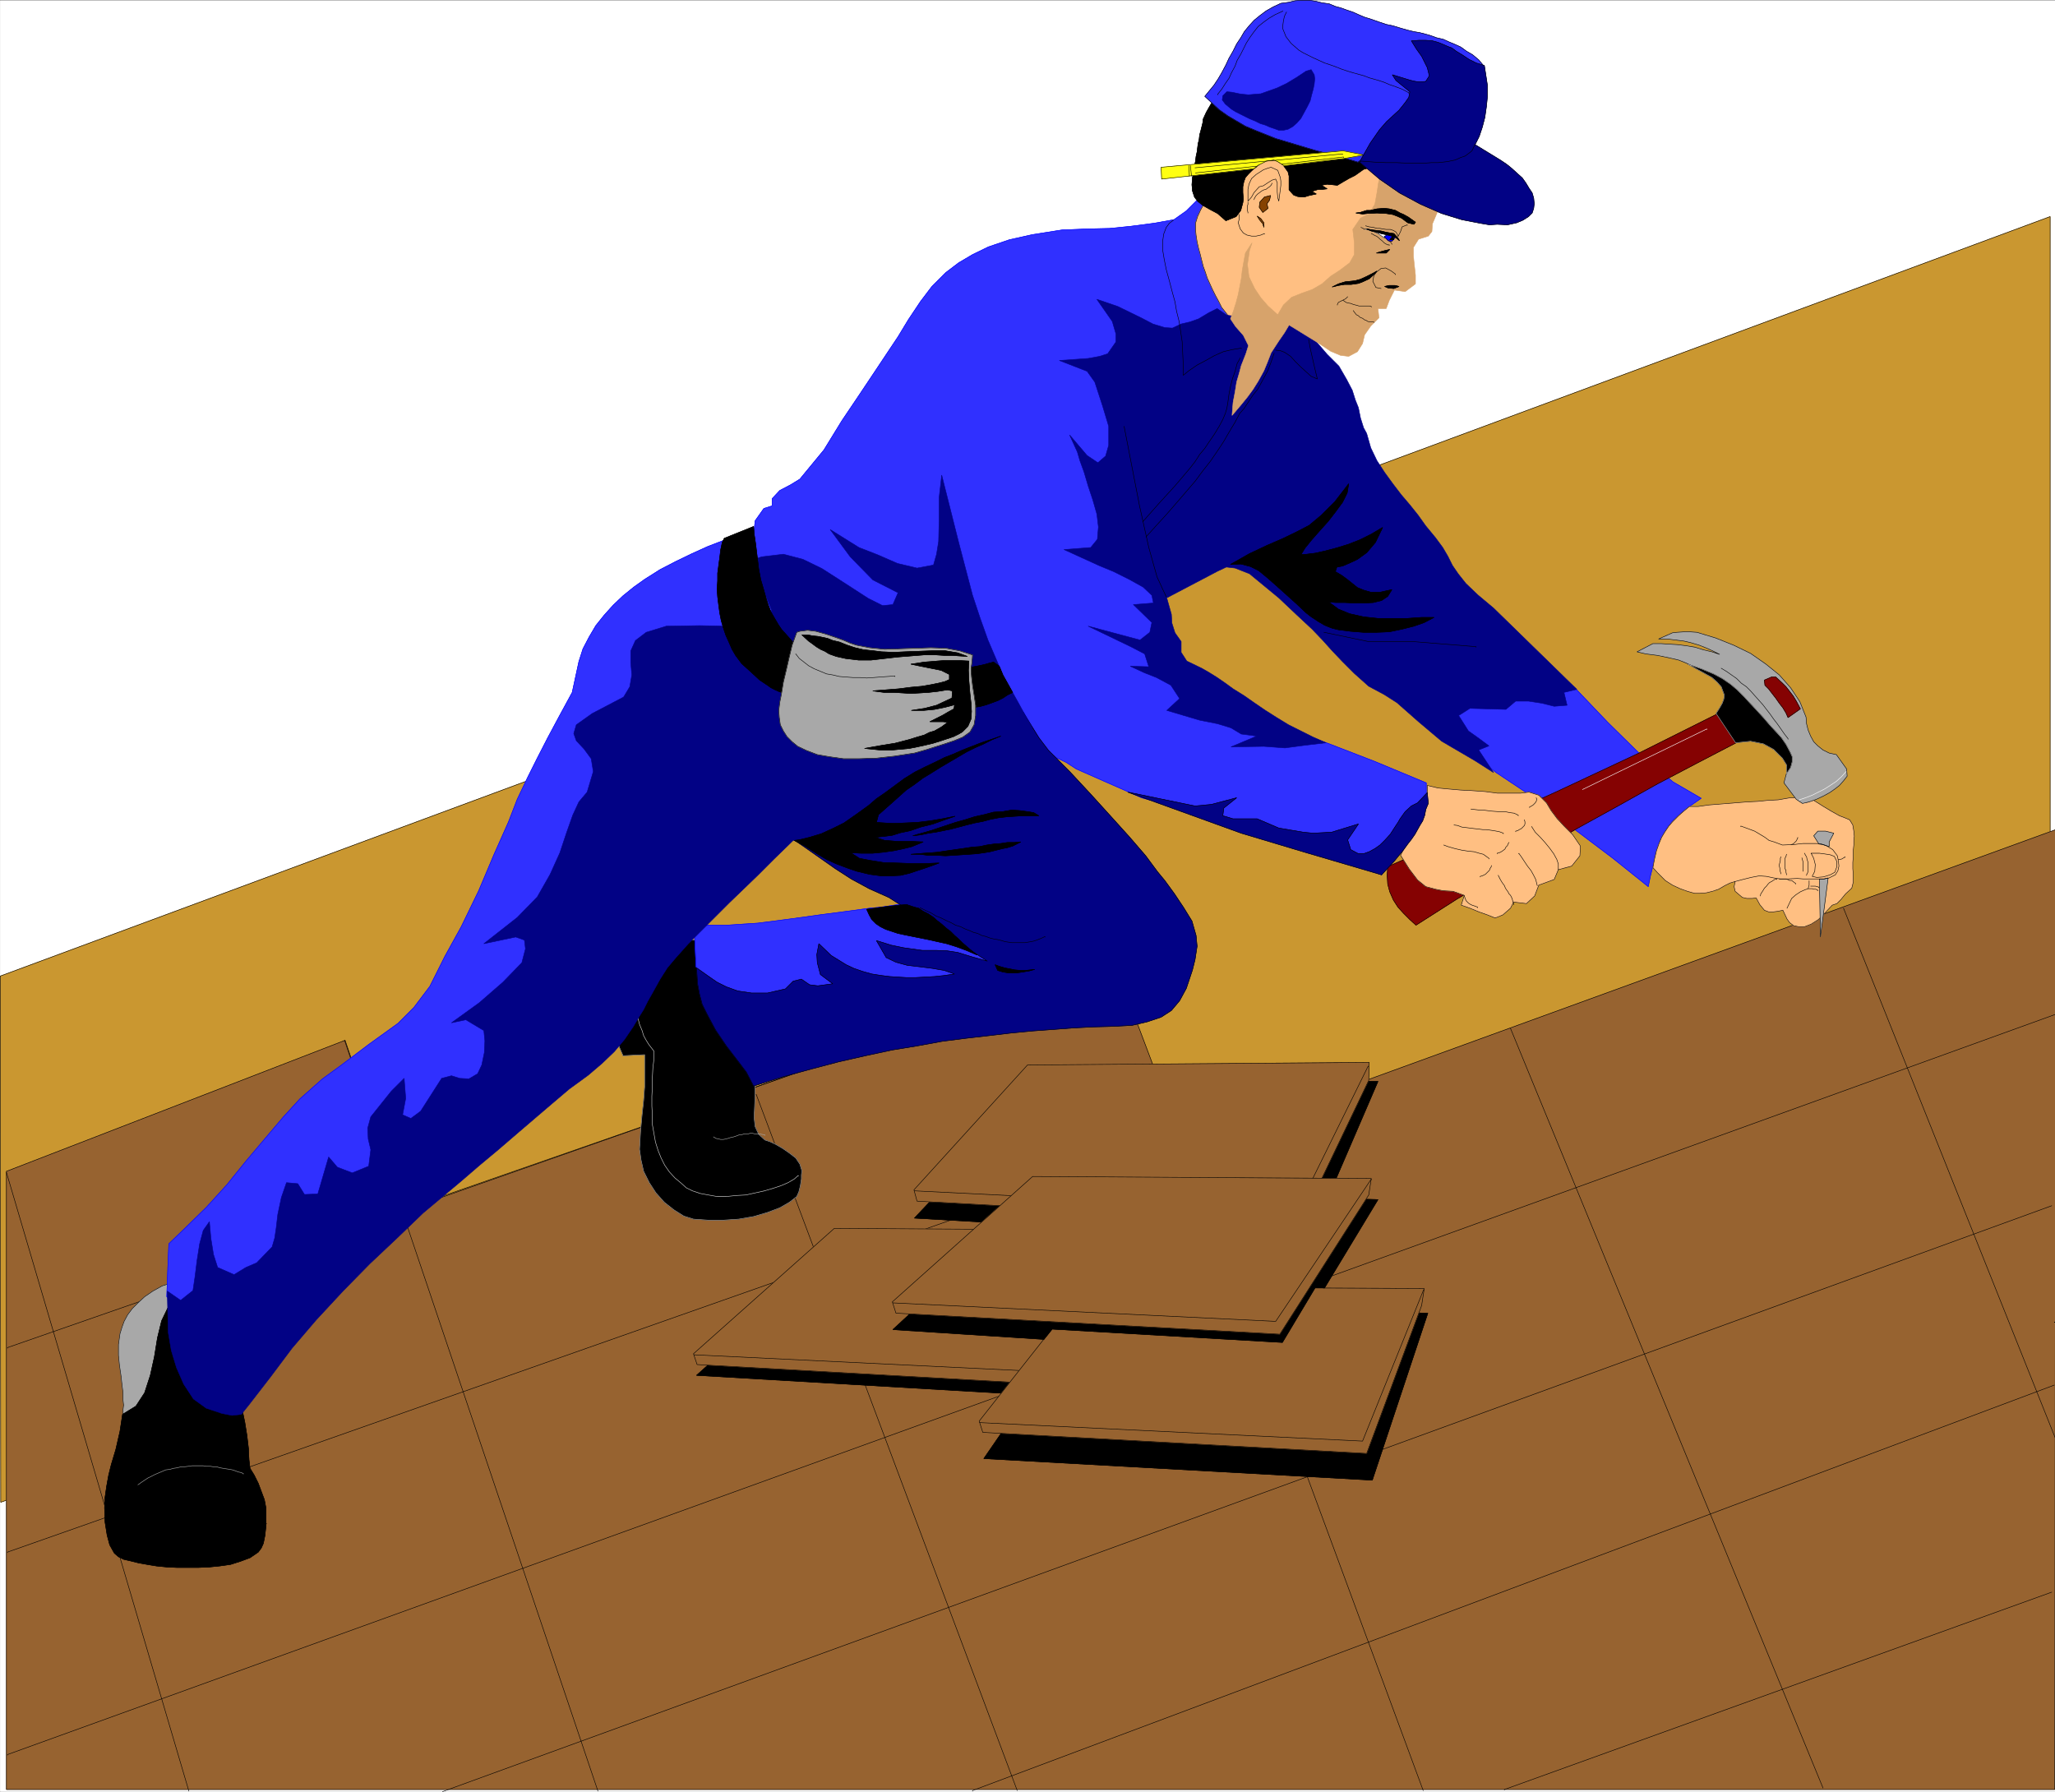 <svg width="3989.63" height="3479.578" viewBox="0 0 2992.223 2609.683" xmlns="http://www.w3.org/2000/svg"><rect x="0" y="0" width="2992.223" height="2609.683" fill="#808080" stroke="none"/><defs><clipPath id="a"><path d="M0 0h2991.86v2608H0Zm0 0"/></clipPath><clipPath id="b"><path d="M0 0h2991.86v2607.691H0Zm0 0"/></clipPath><clipPath id="c"><path d="M8 1207h2983.86v1398H8Zm0 0"/></clipPath><clipPath id="d"><path d="M8 1206h2983.86v1400H8Zm0 0"/></clipPath><clipPath id="e"><path d="M2683 1320h308.86v774H2683Zm0 0"/></clipPath><clipPath id="f"><path d="M9 1475h2982.86v1081H9Zm0 0"/></clipPath><clipPath id="g"><path d="M1415 2015h1576.86v593H1415Zm0 0"/></clipPath></defs><g clip-path="url(#a)" transform="translate(.363 .902)"><path style="fill:#fff;fill-opacity:1;fill-rule:nonzero;stroke:none" d="M0 2607.691h2992.996V-.539H0Zm0 0"/></g><g clip-path="url(#b)" transform="translate(.363 .902)"><path style="fill:#fff;fill-opacity:1;fill-rule:evenodd;stroke:#fff;stroke-width:.16;stroke-linecap:square;stroke-linejoin:bevel;stroke-miterlimit:10;stroke-opacity:1" d="M0 .5h659.25V575H0Zm0 0" transform="matrix(4.54 0 0 -4.54 0 2609.96)"/></g><path style="fill:#ca9730;fill-opacity:1;fill-rule:evenodd;stroke:#ca9730;stroke-width:.16;stroke-linecap:square;stroke-linejoin:bevel;stroke-miterlimit:10;stroke-opacity:1" d="m0 262.04 657.44 243.58V243.25L388.96 143.22l-27.69 79.11L.16 93.29Zm0 0" transform="matrix(4.54 0 0 -4.54 .363 2610.862)"/><path style="fill:none;stroke:#000;stroke-width:.16;stroke-linecap:square;stroke-linejoin:bevel;stroke-miterlimit:10;stroke-opacity:1" d="m0 262.04 657.44 243.58V243.25L388.96 143.22l-27.69 79.11L.16 93.29Zm0 0" transform="matrix(4.54 0 0 -4.54 .363 2610.862)"/><g clip-path="url(#c)" transform="translate(.363 .902)"><path style="fill:#976330;fill-opacity:1;fill-rule:evenodd;stroke:none" d="M2991.496 2604.695H8.988v-900.101l493.09-190.77 84.535 248.383 1034.848-363.61 101.742 270.087 1269.793-461.63zm0 0"/></g><g clip-path="url(#d)" transform="translate(.363 .902)"><path style="fill:none;stroke:#976330;stroke-width:.16;stroke-linecap:square;stroke-linejoin:bevel;stroke-miterlimit:10;stroke-opacity:1" d="M658.92 1.16H1.98v198.26l108.61 42.02 18.62-54.71 227.94 80.09 22.41-59.49 279.69 101.68zm0 0" transform="matrix(4.54 0 0 -4.54 0 2609.96)"/><path style="fill:none;stroke:#000;stroke-width:.16;stroke-linecap:square;stroke-linejoin:bevel;stroke-miterlimit:10;stroke-opacity:1" d="M658.92 1.16H1.98v198.26l108.61 42.02 18.62-54.71 227.94 80.09 22.41-59.49 279.69 101.68zm0 0" transform="matrix(4.54 0 0 -4.54 0 2609.96)"/></g><path style="fill:none;stroke:#000;stroke-width:.16;stroke-linecap:square;stroke-linejoin:bevel;stroke-miterlimit:10;stroke-opacity:1" d="M60.49.67 1.98 199.09v-.17M191.68.67l-81.26 240.77v-.16M326.16.83l-83.72 223.31v-.17M456.37.83l-76.81 207.98v-.16M584.59 1.66 484.38 245.23v-.16" transform="matrix(4.54 0 0 -4.54 .363 2610.862)"/><g clip-path="url(#e)" transform="translate(.363 .902)"><path style="fill:none;stroke:#000;stroke-width:.16;stroke-linecap:square;stroke-linejoin:bevel;stroke-miterlimit:10;stroke-opacity:1" d="M659.09 113.89 591.18 283.8v-.17" transform="matrix(4.54 0 0 -4.54 0 2609.96)"/></g><path style="fill:none;stroke:#000;stroke-width:.16;stroke-linecap:square;stroke-linejoin:bevel;stroke-miterlimit:10;stroke-opacity:1" d="M382.04 210.95 2.31 77.3v-.16M358.3 266.82 2.31 142.89v-.16" transform="matrix(4.54 0 0 -4.54 .363 2610.862)"/><g clip-path="url(#f)" transform="translate(.363 .902)"><path style="fill:none;stroke:#000;stroke-width:.16;stroke-linecap:square;stroke-linejoin:bevel;stroke-miterlimit:10;stroke-opacity:1" d="M658.92 249.68 2.31 12.37v-.17" transform="matrix(4.54 0 0 -4.54 0 2609.96)"/></g><path style="fill:none;stroke:#000;stroke-width:.16;stroke-linecap:square;stroke-linejoin:bevel;stroke-miterlimit:10;stroke-opacity:1" d="M657.93 188.38 141.9.5V.34" transform="matrix(4.54 0 0 -4.54 .363 2610.862)"/><g clip-path="url(#g)" transform="translate(.363 .902)"><path style="fill:none;stroke:#000;stroke-width:.16;stroke-linecap:square;stroke-linejoin:bevel;stroke-miterlimit:10;stroke-opacity:1" d="M658.76 130.86 311.83.83V.67" transform="matrix(4.54 0 0 -4.54 0 2609.96)"/></g><path style="fill:none;stroke:#000;stroke-width:.16;stroke-linecap:square;stroke-linejoin:bevel;stroke-miterlimit:10;stroke-opacity:1" d="M657.93 64.45 482.41 1.16V1" transform="matrix(4.54 0 0 -4.54 .363 2610.862)"/><path style="fill:#a8a8a8;fill-opacity:1;fill-rule:evenodd;stroke:#a8a8a8;stroke-width:.16;stroke-linecap:square;stroke-linejoin:bevel;stroke-miterlimit:10;stroke-opacity:1" d="m57.03 140.25 3.13-8.73L41.7 115.2l-2.31 6.27v1.64l.17 1.32-.17 1.49v2.3l-.33 2.64-.33 2.97-.49 3.29-.33 3.3v3.46l.49 3.46.66 2.14.66 1.82 1.15 2.14 1.49 1.98 1.81 1.81 2.14 1.98 2.64 1.81 2.97 1.65 2.96.99zm0 0" transform="matrix(4.54 0 0 -4.54 .363 2610.862)"/><path style="fill:none;stroke:#000;stroke-width:.16;stroke-linecap:square;stroke-linejoin:bevel;stroke-miterlimit:10;stroke-opacity:1" d="m57.03 140.25 3.13-8.73L41.7 115.2l-2.31 6.27v1.64l.17 1.32-.17 1.49v2.3l-.33 2.64-.33 2.97-.49 3.29-.33 3.3v3.46l.49 3.46.66 2.14.66 1.82 1.15 2.14 1.49 1.98 1.81 1.81 2.14 1.98 2.64 1.81 2.97 1.65 2.96.99zm0 0" transform="matrix(4.54 0 0 -4.54 .363 2610.862)"/><path style="fill:#000;fill-opacity:1;fill-rule:evenodd;stroke:#000;stroke-width:.16;stroke-linecap:square;stroke-linejoin:bevel;stroke-miterlimit:10;stroke-opacity:1" d="m56.86 150.64.99-11.05 3.46-10.05 7.91-5.93 8.41-.82.82-3.96.66-4.12.49-4.12.17-3.63.33-2.8 1.32-2.14 1.32-2.64.98-2.63.99-2.64.5-2.64v-5.93l-.33-2.97-.5-2.47-.66-1.48-.98-1.32-2.64-1.81-3.13-1.16-3.13-.99-3.47-.49-3.29-.33-3.63-.16H56.7l-3.3.16-3.3.33-2.96.49-2.81.5-2.63.66-2.14.49-1.65.83-1.32 1.15-1.48 2.64-.83 3.13-.66 4.12-.16 4.61.16 3.46.5 3.46.66 3.63.82 3.3 1.48 4.94 1.32 5.77.83 5.44 4.28 2.63 2.8 4.29 1.82 5.6 1.31 5.93.99 6.1 1.32 5.44 1.98 4.12 2.97 2.14zm0 0" transform="matrix(4.54 0 0 -4.54 .363 2610.862)"/><path style="fill:none;stroke:#000;stroke-width:.16;stroke-linecap:square;stroke-linejoin:bevel;stroke-miterlimit:10;stroke-opacity:1" d="m56.86 150.64.99-11.05 3.46-10.05 7.91-5.93 8.41-.82.82-3.96.66-4.12.49-4.12.17-3.63.33-2.8 1.32-2.14 1.32-2.64.98-2.63.99-2.64.5-2.64v-5.93l-.33-2.97-.5-2.47-.66-1.48-.98-1.32-2.64-1.81-3.13-1.16-3.13-.99-3.47-.49-3.29-.33-3.63-.16H56.7l-3.3.16-3.3.33-2.96.49-2.81.5-2.63.66-2.14.49-1.65.83-1.32 1.15-1.48 2.64-.83 3.13-.66 4.12-.16 4.61.16 3.46.5 3.46.66 3.63.82 3.3 1.48 4.94 1.32 5.77.83 5.44 4.28 2.63 2.8 4.29 1.82 5.6 1.31 5.93.99 6.1 1.32 5.44 1.98 4.12 2.97 2.14zm0 0" transform="matrix(4.54 0 0 -4.54 .363 2610.862)"/><path style="fill:none;stroke:#a8a8a8;stroke-width:.16;stroke-linecap:square;stroke-linejoin:bevel;stroke-miterlimit:10;stroke-opacity:1" d="m44.17 98.89 1.15.82.99.66.99.66 1.32.66.99.5 1.15.49 1.16.49 1.15.5 1.32.16 1.15.33 1.16.17 1.31.33H59l1.32.16 1.16.17h3.62l.99-.17h1.32l.99-.16h.99l1.15-.33.99-.17.99-.16 1.15-.17.83-.16.98-.33.83-.33.82-.17.83-.33v-.16" transform="matrix(4.54 0 0 -4.54 .363 2610.862)"/><path style="fill:none;stroke:#000;stroke-width:.16;stroke-linecap:square;stroke-linejoin:bevel;stroke-miterlimit:10;stroke-opacity:1" d="m33.79 87.19.99-1.81 1.81-1.65 2.8-1.16 3.3-.99 3.95-.65 4.29-.66 4.61-.17h4.45l4.78.17 4.45.49 4.12.66 3.79.66 3.13.82 2.64 1.16 1.65 1.32.82 1.15v-.17" transform="matrix(4.54 0 0 -4.54 .363 2610.862)"/><path style="fill:#000;fill-opacity:1;fill-rule:evenodd;stroke:#000;stroke-width:.16;stroke-linecap:square;stroke-linejoin:bevel;stroke-miterlimit:10;stroke-opacity:1" d="m241.62 233.86.49-4.94v-4.45l-.17-4.29-.16-3.46.33-2.96 1.15-2.48 1.98-1.81 1.48-.49 1.82-.83 2.3-1.32 2.15-1.48 2.14-1.65 1.32-1.97.66-2.15-.17-1.32v-1.31l-.33-2.15-.49-1.97-.66-1.49-2.31-1.81-3.13-1.81-3.95-1.49-4.45-1.31-4.78-.83-4.95-.33h-4.78l-4.78.33-3.13.99-3.13 1.98-3.13 2.47-2.64 2.97-2.14 3.29-1.81 3.63-.83 3.62-.49 3.46.33 5.77.49 5.28.5 4.61.32 4.29v10.38l-6.92-.33-1.15 2.63-1.15 3.47-.99 3.95-.83 4.12-.66 4.62-.33 4.28.17 4.12.49 3.46 3.96 2.8 4.12 1.82 3.95 1.15 4.12.82 3.63.33h3.3l2.8-.33 2.31-.16zm0 0" transform="matrix(4.54 0 0 -4.54 .363 2610.862)"/><path style="fill:none;stroke:#a8a8a8;stroke-width:.16;stroke-linecap:square;stroke-linejoin:bevel;stroke-miterlimit:10;stroke-opacity:1" d="m241.62 233.86.49-4.94v-4.45l-.17-4.29-.16-3.46.33-2.96 1.15-2.48 1.98-1.81 1.48-.49 1.82-.83 2.3-1.32 2.15-1.48 2.14-1.65 1.32-1.97.66-2.15-.17-1.32v-1.31l-.33-2.15-.49-1.97-.66-1.49-2.31-1.81-3.13-1.81-3.95-1.49-4.45-1.31-4.78-.83-4.95-.33h-4.78l-4.78.33-3.13.99-3.13 1.98-3.13 2.47-2.64 2.97-2.14 3.29-1.81 3.63-.83 3.62-.49 3.46.33 5.77.49 5.28.5 4.61.32 4.29v10.38l-6.92-.33-1.15 2.63-1.15 3.47-.99 3.95-.83 4.12-.66 4.62-.33 4.28.17 4.12.49 3.46 3.96 2.8 4.12 1.82 3.95 1.15 4.12.82 3.63.33h3.3l2.8-.33 2.31-.16zm0 0" transform="matrix(4.54 0 0 -4.54 .363 2610.862)"/><path style="fill:none;stroke:#d7d7d7;stroke-width:.16;stroke-linecap:square;stroke-linejoin:bevel;stroke-miterlimit:10;stroke-opacity:1" d="m203.87 250.51.66-1.98.5-1.98.82-1.98.5-1.64.82-1.49.82-1.32 1.65-2.14v-2.64l-.33-2.8-.16-2.96v-2.97l-.17-3.13v-3.13l.17-2.97v-2.97l.49-2.8.5-2.8.82-2.64.99-2.47 1.15-2.3 1.49-2.15 1.81-1.97 1.98-1.65 1.64-1.49 1.98-.98 2.47-.83 2.64-.49 2.8-.5h2.97l3.13.33 3.13.17 2.97.66 2.97.66 2.8.82 2.47.82 2.31.99 1.98 1.16 1.31 1.15v-.17" transform="matrix(4.54 0 0 -4.54 .363 2610.862)"/><path style="fill:#3030ff;fill-opacity:1;fill-rule:evenodd;stroke:#3030ff;stroke-width:.16;stroke-linecap:square;stroke-linejoin:bevel;stroke-miterlimit:10;stroke-opacity:1" d="m385.66 511.88 27.36-47.3 15-11.7 7.58-23.23 28.51-39.72 41.04-35.6 10.38-10.88 10.55-10.38 10.38-8.73 9.07-5.28-3.79-2.63-2.97-2.31-2.47-2.31-1.98-2.63-1.98-3.47-1.31-3.95-1.16-5.11-.66-2.64-.66-3.29-11.53 9.23-14.84 11.2-10.54 8.24-11.87 7.91-10.38 8.24-9.07 5.61-63.78 76.3-23.73-31.31v-22.25l39.06-22.25 14.34-5.11 14.5-5.6 16.64-6.92v-4.78l-1.81-3.63-12.52-21.09-22.58 8.57-33.46 10.38-20.93 5.77-20.93 9.23-3.3 2.14-3.13 1.48-3.63 3.13-3.29 5.44-3.63 6.1 37.41-70.53-16.15-23.41-110.42-16.97-15.82 29.17-.66 13.35h10.22l10.21.66 10.22 1.32 10.71 1.48 7.59.99 7.25.99 3.46.33 5.6.82 3.46.16-14.66 10.39-22.42 10.38-30.16-2.8L74.99 142.89 53.4 159.21l.33 9.06.33 7.91 5.11 4.94 6.92 6.76 6.59 7.25 6.27 7.75 6.26 7.41 5.6 6.6 5.28 5.76 7.25 6.43 6.1 4.45 8.73 6.59 9.39 6.76 5.11 5.11 5.11 6.76 4.78 9.55 5.28 9.56 5.6 11.54 4.94 11.7 4.62 10.38 2.8 7.25 3.3 6.93 3.13 6.26 3.3 6.43 3.79 7.08 4.12 7.58 2.14 9.89 1.32 4.12 1.98 3.79 2.14 3.63 2.63 3.29 2.97 3.3 3.13 2.97 3.46 2.8 3.46 2.47 4.95 3.13 5.11 2.64 5.11 2.47 5.11 2.31 5.11 1.97 4.94 1.65 4.78 1.49.33 3.13 2.8 3.95 2.64.83v2.3l2.47 2.64 3.46 1.81 2.97 1.82 7.74 9.39 5.77 9.39 5.77 8.57 5.28 7.91 3.62 5.44 3.3 4.95 3.29 5.43 3.96 5.94 3.63 4.78 4.45 4.45 4.12 3.13 4.45 2.63 5.1 2.48 6.76 2.3 7.42 1.65 9.39 1.48 8.08.33 7.25.17 6.59.66 7.58.99 6.43 1.15 3.96 2.8 3.13 3.13zm0 0" transform="matrix(4.54 0 0 -4.54 .363 2610.862)"/><path style="fill:none;stroke:#00f;stroke-width:.16;stroke-linecap:square;stroke-linejoin:bevel;stroke-miterlimit:10;stroke-opacity:1" d="m385.66 511.88 27.36-47.3 15-11.7 7.58-23.23 28.51-39.72 41.04-35.6 10.38-10.88 10.55-10.38 10.38-8.73 9.07-5.28-3.79-2.63-2.97-2.31-2.47-2.31-1.98-2.63-1.98-3.47-1.31-3.95-1.16-5.11-.66-2.64-.66-3.29-11.53 9.23-14.84 11.2-10.54 8.24-11.87 7.91-10.38 8.24-9.07 5.61-63.78 76.3-23.73-31.31v-22.25l39.06-22.25 14.34-5.11 14.5-5.6 16.64-6.92v-4.78l-1.81-3.63-12.52-21.09-22.58 8.57-33.46 10.38-20.93 5.77-20.93 9.23-3.3 2.14-3.13 1.48-3.63 3.13-3.29 5.44-3.63 6.1 37.41-70.53-16.15-23.41-110.42-16.97-15.82 29.17-.66 13.35h10.22l10.21.66 10.22 1.32 10.71 1.48 7.59.99 7.25.99 3.46.33 5.6.82 3.46.16-14.66 10.39-22.42 10.38-30.16-2.8L74.99 142.89 53.4 159.21l.33 9.06.33 7.91 5.11 4.94 6.92 6.76 6.59 7.25 6.27 7.75 6.26 7.41 5.6 6.6 5.28 5.76 7.25 6.43 6.1 4.45 8.73 6.59 9.39 6.76 5.11 5.11 5.11 6.76 4.78 9.55 5.28 9.56 5.6 11.54 4.94 11.7 4.62 10.38 2.8 7.25 3.3 6.93 3.13 6.26 3.3 6.43 3.79 7.08 4.12 7.58 2.14 9.89 1.32 4.12 1.98 3.79 2.14 3.63 2.63 3.29 2.97 3.3 3.13 2.97 3.46 2.8 3.46 2.47 4.95 3.13 5.11 2.64 5.11 2.47 5.11 2.31 5.11 1.97 4.94 1.65 4.78 1.49.33 3.13 2.8 3.95 2.64.83v2.3l2.47 2.64 3.46 1.81 2.97 1.82 7.74 9.39 5.77 9.39 5.77 8.57 5.28 7.91 3.62 5.44 3.3 4.95 3.29 5.43 3.96 5.94 3.63 4.78 4.45 4.45 4.12 3.13 4.45 2.63 5.1 2.48 6.76 2.3 7.42 1.65 9.39 1.48 8.08.33 7.25.17 6.59.66 7.58.99 6.43 1.15 3.96 2.8 3.13 3.13zm0 0" transform="matrix(4.54 0 0 -4.54 .363 2610.862)"/><path style="fill:#850202;fill-opacity:1;fill-rule:evenodd;stroke:#850202;stroke-width:.16;stroke-linecap:square;stroke-linejoin:bevel;stroke-miterlimit:10;stroke-opacity:1" d="m557.07 337.03-12.69-6.6-12.86-6.75-12.69-7.09-12.86-7.08-12.69-7.42-12.85-7.58-13.19-7.75-13.18-8.4-1.98 1.81-1.98 1.98-1.81 1.98-1.48 2.3-1.16 2.64-.66 2.47-.16 2.8.16 2.8 27.2 11.87 27.03 12.2 26.37 12.36 25.38 12.69zm0 0" transform="matrix(4.54 0 0 -4.54 .363 2610.862)"/><path style="fill:none;stroke:#000;stroke-width:.16;stroke-linecap:square;stroke-linejoin:bevel;stroke-miterlimit:10;stroke-opacity:1" d="m557.07 337.03-12.69-6.6-12.86-6.75-12.69-7.09-12.86-7.08-12.69-7.42-12.85-7.58-13.19-7.75-13.18-8.4-1.98 1.81-1.98 1.98-1.81 1.98-1.48 2.3-1.16 2.64-.66 2.47-.16 2.8.16 2.8 27.2 11.87 27.03 12.2 26.37 12.36 25.38 12.69zm0 0" transform="matrix(4.54 0 0 -4.54 .363 2610.862)"/><path style="fill:none;stroke:#fff;stroke-width:.16;stroke-linecap:square;stroke-linejoin:bevel;stroke-miterlimit:10;stroke-opacity:1" d="m507.46 321.87 39.88 19.44v-.16" transform="matrix(4.54 0 0 -4.54 .363 2610.862)"/><path style="fill:#ffbf82;fill-opacity:1;fill-rule:evenodd;stroke:#ffbf82;stroke-width:.16;stroke-linecap:square;stroke-linejoin:bevel;stroke-miterlimit:10;stroke-opacity:1" d="m463.62 513.2-29.17-28.68-15.17-13.67-24.72 1.97-1.48 1.98-1.32 1.65-.99 1.98-.99 1.81-.99 1.98-.82 1.81-.83 1.81-.65 1.98-.66 1.81-.5 1.98-.49 1.98-.5 1.81-.49 2.14-.33 2.15-.17 1.81v1.98l.66 2.14.99 2.14.83 1.48 22.74 30zm0 0" transform="matrix(4.54 0 0 -4.54 .363 2610.862)"/><path style="fill:none;stroke:#000;stroke-width:.16;stroke-linecap:square;stroke-linejoin:bevel;stroke-miterlimit:10;stroke-opacity:1" d="m463.62 513.2-29.17-28.68-15.17-13.67-24.72 1.97-1.48 1.98-1.32 1.65-.99 1.98-.99 1.81-.99 1.98-.82 1.81-.83 1.81-.65 1.98-.66 1.81-.5 1.98-.49 1.98-.5 1.81-.49 2.14-.33 2.15-.17 1.81v1.98l.66 2.14.99 2.14.83 1.48 22.74 30zm0 0" transform="matrix(4.54 0 0 -4.54 .363 2610.862)"/><path style="fill:#000;fill-opacity:1;fill-rule:evenodd;stroke:#000;stroke-width:.16;stroke-linecap:square;stroke-linejoin:bevel;stroke-miterlimit:10;stroke-opacity:1" d="m440.87 521.77-3.62-.99-2.8-1.98-1.98-.99-1.98-1.15-1.65-.99-1.65.17-1.64.16-1.82-.33 1.82-1.15-1.49-.17h-1.32l-2.14-.66 1.48-.82-2.3-.49-1.65-.5-1.98.17-1.32.49-1.48 1.65v4.45l-.33 1.32-1.65 2.3-1.32.83-1.31.66-2.64-.17-1.49-.66-1.48-1.15-1.65-1.32-1.15-1.15-.99-1.16-.49-1.31-.33-1.65v-1.82l.16-2.14-.16-1.15-.66-2.47-1.49-1.98-3.29-1.32-2.64 2.31-2.47 1.32-2.31 1.31-1.65 1.32-.99 1.32-.65 1.98-.17 1.98.17 2.3.49 2.64.16 1.15.33 1.49.17 1.48.33 1.48.16 1.32.17 1.32.33 1.32.16 1.48.33 1.16.33 1.31.33 1.32.17 1.32.98 2.14 1.32 2.31 1.32 2.14 1.81 1.98zm0 0" transform="matrix(4.54 0 0 -4.54 .363 2610.862)"/><path style="fill:none;stroke:#000;stroke-width:.16;stroke-linecap:square;stroke-linejoin:bevel;stroke-miterlimit:10;stroke-opacity:1" d="m440.87 521.77-3.62-.99-2.8-1.98-1.98-.99-1.98-1.15-1.65-.99-1.65.17-1.64.16-1.82-.33 1.82-1.15-1.49-.17h-1.32l-2.14-.66 1.48-.82-2.3-.49-1.65-.5-1.98.17-1.32.49-1.48 1.65v4.45l-.33 1.32-1.65 2.3-1.32.83-1.31.66-2.64-.17-1.49-.66-1.48-1.15-1.65-1.32-1.15-1.15-.99-1.16-.49-1.31-.33-1.65v-1.82l.16-2.14-.16-1.15-.66-2.47-1.49-1.98-3.29-1.32-2.64 2.31-2.47 1.32-2.31 1.31-1.65 1.32-.99 1.32-.65 1.98-.17 1.98.17 2.3.49 2.64.16 1.15.33 1.49.17 1.48.33 1.48.16 1.32.17 1.32.33 1.32.16 1.48.33 1.16.33 1.31.33 1.32.17 1.32.98 2.14 1.32 2.31 1.32 2.14 1.81 1.98zm0 0" transform="matrix(4.54 0 0 -4.54 .363 2610.862)"/><path style="fill:#3030ff;fill-opacity:1;fill-rule:evenodd;stroke:#3030ff;stroke-width:.16;stroke-linecap:square;stroke-linejoin:bevel;stroke-miterlimit:10;stroke-opacity:1" d="m475.81 553.91-40.38-30.82-3.29.99-3.13.99-3.46.82-3.3.82-3.3.99-3.29.99-3.3.99-3.3.99-3.29 1.32-3.3 1.32-3.13 1.31-2.8 1.65-2.8 1.65-2.8 1.98-2.31 2.14-2.31 2.14 1.48 1.81 1.49 1.82 1.32 1.98 1.15 1.97 1.32 2.48.99 2.14 1.32 2.3 1.15 2.31 1.32 1.98 1.15 1.98 1.48 1.81 1.65 1.81 1.82 1.49 1.97 1.48 2.31 1.32 2.47 1.15 2.47.33 2.15.5 2.3.16h2.15l2.14-.33 1.98-.49 2.31-.33 1.97-.83 1.82-.49 1.81-.66 1.98-.66 1.81-.82 1.98-.83 2.14-.66 2.31-.82 2.47-.83 2.31-.49 2.14-.66 2.31-.66 1.97-.49 1.98-.33 1.98-.5 1.65-.49 1.81-.66 2.14-.49 1.82-.83 1.97-.82 1.82-.83 1.81-1.32 1.98-1.15 1.98-1.65zm0 0" transform="matrix(4.54 0 0 -4.54 .363 2610.862)"/><path style="fill:none;stroke:#000;stroke-width:.16;stroke-linecap:square;stroke-linejoin:bevel;stroke-miterlimit:10;stroke-opacity:1" d="m475.81 553.91-40.38-30.82-3.29.99-3.13.99-3.46.82-3.3.82-3.3.99-3.29.99-3.3.99-3.3.99-3.29 1.32-3.3 1.32-3.13 1.31-2.8 1.65-2.8 1.65-2.8 1.98-2.31 2.14-2.31 2.14 1.48 1.81 1.49 1.82 1.32 1.98 1.15 1.97 1.32 2.48.99 2.14 1.32 2.3 1.15 2.31 1.32 1.98 1.15 1.98 1.48 1.81 1.65 1.81 1.82 1.49 1.97 1.48 2.31 1.32 2.47 1.15 2.47.33 2.15.5 2.3.16h2.15l2.14-.33 1.98-.49 2.31-.33 1.97-.83 1.82-.49 1.81-.66 1.98-.66 1.81-.82 1.98-.83 2.14-.66 2.31-.82 2.47-.83 2.31-.49 2.14-.66 2.31-.66 1.97-.49 1.98-.33 1.98-.5 1.65-.49 1.81-.66 2.14-.49 1.82-.83 1.97-.82 1.82-.83 1.81-1.32 1.98-1.15 1.98-1.65zm0 0" transform="matrix(4.54 0 0 -4.54 .363 2610.862)"/><path style="fill:#ff1;fill-opacity:1;fill-rule:evenodd;stroke:#ff1;stroke-width:.16;stroke-linecap:square;stroke-linejoin:bevel;stroke-miterlimit:10;stroke-opacity:1" d="m430.66 526.71 6.75-1.32-6.43-1.15-19.28-2.31-1.98 1.32-1.31.5-2.31-.33-2.64-1.32-1.48-1.15-29.5-3.3-.17 3.79zm0 0" transform="matrix(4.54 0 0 -4.54 .363 2610.862)"/><path style="fill:none;stroke:#000;stroke-width:.16;stroke-linecap:square;stroke-linejoin:bevel;stroke-miterlimit:10;stroke-opacity:1" d="m430.66 526.71 6.75-1.32-6.43-1.15-19.28-2.31-1.98 1.32-1.31.5-2.31-.33-2.64-1.32-1.48-1.15-29.5-3.3-.17 3.79zm-19.29 44.83-2.47-1.15-1.98-1.16-1.81-1.32-1.65-1.31-1.32-1.65-1.32-1.82-1.15-1.81-.99-1.98-.82-1.64-1.16-1.98-.66-1.81-1.15-2.15-.82-1.81-1.16-1.65-1.15-1.81-1.32-1.65v-.16" transform="matrix(4.54 0 0 -4.54 .363 2610.862)"/><path style="fill:#020285;fill-opacity:1;fill-rule:evenodd;stroke:#020285;stroke-width:.16;stroke-linecap:square;stroke-linejoin:bevel;stroke-miterlimit:10;stroke-opacity:1" d="m327.98 346.75 5.11-8.24 3.13-4.12 6.92-6.92 6.59-7.09 6.43-7.08 6.1-6.76 5.11-5.93 3.79-5.11 2.31-2.8 3.13-4.29 2.96-4.45 2.64-4.28 1.32-4.62.33-3.46-.66-4.28-.82-3.3-.99-2.97-.99-2.96-2.15-3.96-2.63-3.13-3.3-2.14-4.45-1.49-4.94-1.15-6.27-.33-6.09-.16-6.43-.33-6.59-.5-6.76-.49-6.76-.66-6.92-.82-7.25-.83-7.75-.99-8.07-1.48-8.08-1.32-8.41-1.81-8.73-1.98-8.74-2.31-9.06-2.47-9.39-2.97-2.31 4.45-3.13 4.12-3.3 4.29-3.46 5.11-2.64 4.94-1.65 3.3-.82 3.13-.66 3.46-.33 5.11 3.96-2.8 2.63-1.82 2.97-1.48 3.63-1.32 4.45-.66h5.11l5.76 1.32 2.48 2.47 2.63.66 2.64-1.81 2.64-.33 4.78.66-3.96 2.97-.99 3.79-.16 2.63.66 3.46 3.95-3.79 4.78-2.96 2.47-1.16 2.81-.98 2.96-.83 3.13-.49 2.64-.33 2.64-.17 2.63-.16h2.97l2.97.16 3.13.17 3.13.33 3.3.49-3.3 1.16-3.79.65-3.96.5-4.12.49-3.62.99-3.13 1.49-3.13 5.43 4.77-1.48 3.96-.82 5.93-.83h4.45l3.63-.16 3.3-.5 4.28-1.32 5.27-1.48-3.29 2.14-4.62 2.81-17.47 11.53-6.26 3.96-6.26 2.8-5.77 3.13-5.11 3.3-4.94 3.46-4.45 3.13-4.29 2.96-7.42 5.11zm0 0" transform="matrix(4.54 0 0 -4.54 .363 2610.862)"/><path style="fill:none;stroke:#000;stroke-width:.16;stroke-linecap:square;stroke-linejoin:bevel;stroke-miterlimit:10;stroke-opacity:1" d="m327.98 346.75 5.11-8.24 3.13-4.12 6.92-6.92 6.59-7.09 6.43-7.08 6.1-6.76 5.11-5.93 3.79-5.11 2.31-2.8 3.13-4.29 2.96-4.45 2.64-4.28 1.32-4.62.33-3.46-.66-4.28-.82-3.3-.99-2.97-.99-2.96-2.15-3.96-2.63-3.13-3.3-2.14-4.45-1.49-4.94-1.15-6.27-.33-6.09-.16-6.43-.33-6.59-.5-6.76-.49-6.76-.66-6.92-.82-7.25-.83-7.75-.99-8.07-1.48-8.08-1.32-8.41-1.81-8.73-1.98-8.74-2.31-9.06-2.47-9.39-2.97-2.31 4.45-3.13 4.12-3.3 4.29-3.46 5.11-2.64 4.94-1.65 3.3-.82 3.13-.66 3.46-.33 5.11 3.96-2.8 2.63-1.82 2.97-1.48 3.63-1.32 4.45-.66h5.11l5.76 1.32 2.48 2.47 2.63.66 2.64-1.81 2.64-.33 4.78.66-3.96 2.97-.99 3.79-.16 2.63.66 3.46 3.95-3.79 4.78-2.96 2.47-1.16 2.81-.98 2.96-.83 3.13-.49 2.64-.33 2.64-.17 2.63-.16h2.97l2.97.16 3.13.17 3.13.33 3.3.49-3.3 1.16-3.79.65-3.96.5-4.12.49-3.62.99-3.13 1.49-3.13 5.43 4.77-1.48 3.96-.82 5.93-.83h4.45l3.63-.16 3.3-.5 4.28-1.32 5.27-1.48-3.29 2.14-4.62 2.81-17.47 11.53-6.26 3.96-6.26 2.8-5.77 3.13-5.11 3.3-4.94 3.46-4.45 3.13-4.29 2.96-7.42 5.11zm0 0" transform="matrix(4.54 0 0 -4.54 .363 2610.862)"/><path style="fill:#020285;fill-opacity:1;fill-rule:evenodd;stroke:#020285;stroke-width:.16;stroke-linecap:square;stroke-linejoin:bevel;stroke-miterlimit:10;stroke-opacity:1" d="m417.47 470.85 8.08-9.4 3.79-3.79.66-1.15 1.81-3.13 1.81-3.46.99-3.14.99-2.47.66-3.29.99-3.13.99-1.82.33-1.15.98-3.46 1.98-4.12 2.47-3.79 2.64-3.63 2.64-3.46 2.8-3.29 2.64-3.3 2.47-3.46.82-.99 2.31-2.8 2.31-3.13 1.65-2.81 1.48-2.96 1.81-2.64 2.48-3.13 3.79-3.63 5.11-4.28L505.64 354l-4.12-.99.99-4.12-4.12-.33-3.95.99-4.29.66h-4.12l-3.13-2.64-11.54.33-3.62-2.3 3.13-4.95 2.8-1.98 3.79-2.8-3.29-1.32 4.78-7.25-5.94 3.79-10.71 6.27-7.42 6.26-6.92 6.1-4.12 2.63-4.94 2.64-4.62 4.12-3.79 3.79-3.3 3.46-2.96 3.3-3.46 3.62-4.78 4.45-5.94 5.61-9.39 7.74-4.62 1.81-2.8.33-2.8-1.31-3.13-1.65-13.19-6.92 1.49-5.28.16-2.8.99-3.13 1.98-2.8v-3.46l1.81-2.8 4.78-2.31 2.31-1.32 2.64-1.65 2.63-1.81 2.48-1.81 3.46-2.15 3.29-2.3 3.63-2.48 3.62-2.3 3.79-2.31 3.96-1.98 3.96-1.98 4.12-1.81-6.93-.82-6.26-.83-6.76.5-10.54-.17 8.24 3.46-4.95.66-3.29 1.98-4.29 1.32-5.77 1.15-10.55 3.13 4.12 3.8-2.8 4.28-4.61 2.47-3.79 1.49-4.62 2.14 5.94-.17-1.32 4.12-4.45 2.31-13.68 6.59 16.64-4.45 3.14 2.47.65 3.14-5.93 5.76 6.43.5-.5 2.47-2.8 2.64-4.45 2.47-4.94 2.47-4.78 1.98-11.21 5.11 8.57.66 2.14 2.63.33 3.96-.49 4.12-1.32 4.61-1.48 4.45-1.32 4.45-1.32 3.63-.82 2.8-2.48 5.44 5.61-6.59 3.46-2.31 2.47 2.14.99 3.46v6.1l-1.98 6.59-2.47 7.58-2.47 3.46-8.9 3.46 9.23.66 3.62.66 2.64.83 2.64 3.79v2.63l-1.16 3.96-4.94 7.09 6.76-2.31 7.74-3.79 3.46-1.81 3.8-1.16 2.47-.16 2.8 1.32 2.8.65 2.8.99 3.3 1.98 2.64 1.32 3.13-2.14zm0 0" transform="matrix(4.54 0 0 -4.54 .363 2610.862)"/><path style="fill:#ffbf82;fill-opacity:1;fill-rule:evenodd;stroke:#ffbf82;stroke-width:.16;stroke-linecap:square;stroke-linejoin:bevel;stroke-miterlimit:10;stroke-opacity:1" d="m461.15 322.36 3.46-.33 3.79-.33 3.29-.16 4.62-.33 3.79-.5h7.58l2.64.33 3.13-.99 2.47-2.47 1.48-2.47 1.98-2.64 2.31-2.47 2.64-2.64 2.47-3.62-.17-3.13-2.63-3.3-4.29-1.15-1.32-3.14-4.94-1.81-1.32-3.46-2.64-2.47-4.12.49-.99-1.97-2.47-2.15-2.47-.99-2.47.99-2.8.99-2.81 1.16-2.8.98.99 3.14-3.63 1.31-3.13.17-2.47.49-3.13.83-2.64 2.14-2.63 3.46-2.81 4.45 6.27 12.2-.17 3.95 2.47 2.47v3.79zm0 0" transform="matrix(4.54 0 0 -4.54 .363 2610.862)"/><path style="fill:none;stroke:#000;stroke-width:.16;stroke-linecap:square;stroke-linejoin:bevel;stroke-miterlimit:10;stroke-opacity:1" d="m461.15 322.36 3.46-.33 3.79-.33 3.29-.16 4.62-.33 3.79-.5h7.58l2.64.33 3.13-.99 2.47-2.47 1.48-2.47 1.98-2.64 2.31-2.47 2.64-2.64 2.47-3.62-.17-3.13-2.63-3.3-4.29-1.15-1.32-3.14-4.94-1.81-1.32-3.46-2.64-2.47-4.12.49-.99-1.97-2.47-2.15-2.47-.99-2.47.99-2.8.99-2.81 1.16-2.8.98.99 3.14-3.63 1.31-3.13.17-2.47.49-3.13.83-2.64 2.14-2.63 3.46-2.81 4.45 6.27 12.2-.17 3.95 2.47 2.47v3.79zm-87.19 61.31-2.97 6.42-2.63 9.4-2.97 13.35-4.95 25.54v-.17" transform="matrix(4.54 0 0 -4.54 .363 2610.862)"/><path style="fill:none;stroke:#000;stroke-width:.16;stroke-linecap:square;stroke-linejoin:bevel;stroke-miterlimit:10;stroke-opacity:1" d="m397.69 460.3-.99-1.81-.66-2.48-.82-2.3-.66-2.64-.49-2.47-.33-2.47-.33-1.98-.5-1.65-.82-1.98-1.15-2.14-1.49-2.47-1.81-2.64-1.32-1.98-1.65-1.97-1.48-2.31-1.81-2.31-4.62-5.44-5.27-5.77-4.95-5.6v-.16m42.03 54.05-.99-2.8-.99-2.64-1.15-2.14-1.15-2.14-.99-1.81-1.49-1.82-1.32-1.98-1.64-2.47-1.32-1.48-1.49-2.8-1.97-3.3-1.82-3.13-1.97-2.97-2.15-3.13-2.47-3.13-2.31-3.13-2.96-3.46-2.97-3.46-3.3-3.79-3.62-3.96-2.97-3.29v-.17m57.03-30.49 14.17-2.96h14.17l20.44-1.65v-.16m-75.98 138.76v-1.49l-.33-1.15.66-1.98.99-1.31 1.16-.66 1.48-.33h1.48l1.49.33 1.15.49v-.16m-29.17 4.45-1.32-.99-.99-1.32-.82-2.14-.33-2.31v-2.8l.49-2.97.66-3.3.99-3.62.99-3.79.82-2.97.5-2.96.82-3.3.49-3.13.5-3.46.16-3.46.17-3.63v-3.62l1.81 1.48 2.64 1.81 2.8 1.48 2.64 1.49 2.96 1.32 2.81.66 2.96.49v-.17m11.04-.49 1.49-.16 1.32-.5 1.97-1.32 1.49-1.65 1.65-1.64 1.81-1.65 1.65-1.48 1.97-.83-.98 4.12-1.16 5.11-.66 3.46v-.16" transform="matrix(4.54 0 0 -4.54 .363 2610.862)"/><path style="fill:#d7a36b;fill-opacity:1;fill-rule:evenodd;stroke:#d7a36b;stroke-width:.16;stroke-linecap:square;stroke-linejoin:bevel;stroke-miterlimit:10;stroke-opacity:1" d="m458.01 499.36-3.13-.99-1.65-2.64v-2.8l.33-3.13.33-2.97v-2.8l-3.29-2.47-3.46.49-1.65-3.29-.99-2.64h-2.64l.33-2.97-2.64-2.63-1.97-2.81-.66-2.8-1.65-2.63-2.8-1.49-2.64.33-3.13 1.32-3.96 2.64-2.96 1.81-6.43 3.96-1.48-2.48-1.82-2.63-2.47-3.79-1.15-2.97-1.16-2.8-1.81-3.3-1.65-2.63-1.81-2.48-2.14-2.63-2.8-3.3.33 4.12.65 3.46.5 3.13.82 2.8.66 2.48 1.49 3.79.82 2.63-1.65 3.3-2.47 2.8-1.65 2.47.99 2.64.82 2.64.66 2.47.99 5.11.33 2.8.5 2.8.49 2.64 2.14 3.29-.82-2.47-.66-4.45.49-3.95 1.82-3.79 1.98-2.97 2.3-2.64 3.13-2.8 1.82 3.13 2.63 2.47 3.3 1.32 3.3 1.16 3.13 1.81 2.8 2.47 2.8 1.81 3.3 2.48 1.48 2.63v3.79l-.49 4.29 2.47 3.62 2.64 1.32 1.97 3.13.66 3.63.5 3.3.66 2.63 18.95-10.38-2.31-5.44-.16-2.47zm0 0" transform="matrix(4.54 0 0 -4.54 .363 2610.862)"/><path style="fill:#020285;fill-opacity:1;fill-rule:evenodd;stroke:#020285;stroke-width:.16;stroke-linecap:square;stroke-linejoin:bevel;stroke-miterlimit:10;stroke-opacity:1" d="m361.6 321.04 21.59-4.45 5.27.5 8.08 2.14-4.12-3.3-.33-2.47 3.3-.99h7.74l6.92-2.96 7.75-1.32 3.3-.33 5.93.33 8.57 2.63-3.46-5.11.99-3.13 2.47-1.31h1.65l1.81.65 1.81.99 1.65 1.16 1.65 1.64 1.65 1.82 1.48 2.3.99 1.49.66 1.15 1.65 2.31 1.98 1.81 1.97.99 3.13 3.3.33-3.46-.82-1.98-.33-1.81-.66-1.82-.82-1.32-.83-1.48-.82-1.48-1.15-1.65-1.16-1.48-1.32-1.82-1.48-1.81-1.48-1.81-4.12-4.45-24.07 7.08-20.93 6.27zm0 0" transform="matrix(4.54 0 0 -4.54 .363 2610.862)"/><path style="fill:none;stroke:#000;stroke-width:.16;stroke-linecap:square;stroke-linejoin:bevel;stroke-miterlimit:10;stroke-opacity:1" d="m361.6 321.04 21.59-4.45 5.27.5 8.08 2.14-4.12-3.3-.33-2.47 3.3-.99h7.74l6.92-2.96 7.75-1.32 3.3-.33 5.93.33 8.57 2.63-3.46-5.11.99-3.13 2.47-1.31h1.65l1.81.65 1.81.99 1.65 1.16 1.65 1.64 1.65 1.82 1.48 2.3.99 1.49.66 1.15 1.65 2.31 1.98 1.81 1.97.99 3.13 3.3.33-3.46-.82-1.98-.33-1.81-.66-1.82-.82-1.32-.83-1.48-.82-1.48-1.15-1.65-1.16-1.48-1.32-1.82-1.48-1.81-1.48-1.81-4.12-4.45-24.07 7.08-20.93 6.27zm50.93 250.17-.66-1.32-.33-1.48-.17-1.32v-1.32l.99-2.47 1.65-2.14 2.47-2.15 1.32-.82 1.65-.82 1.65-.83 1.81-.82 1.81-.83 1.98-.65 1.81-.66 1.65-.66 1.98-.66 1.65-.5 1.81-.49 1.81-.5 1.65-.65 1.81-.5 1.65-.49 1.48-.5 1.49-.66 1.48-.49 1.32-.5 1.32-.49 2.14-1.15v-.17m-68.56-23.9 47.3 4.45v-.16m-19.45-3.13 19.78 2.31v-.17m-47.47-4.94 19.45 2.14v-.17m-21.59.33.17-3.13v-.16m.33 3.29.33-3.13v-.16" transform="matrix(4.54 0 0 -4.54 .363 2610.862)"/><path style="fill:#020285;fill-opacity:1;fill-rule:evenodd;stroke:#020285;stroke-width:.16;stroke-linecap:square;stroke-linejoin:bevel;stroke-miterlimit:10;stroke-opacity:1" d="m314.3 376.74 2.47-6.92 4.94-11.53 4.62-8.24 4.61-8.41-7.58-1.98-6.92-2.14-10.55-4.94-9.89-4.95-8.57-6.26-12.19-9.56-13.35-6.75-7.58.49-6.1-5.93-5.11-5.11-4.78-4.62-4.45-4.28-7.25-7.25-5.94-5.94-4.12-4.61-2.63-3.13-2.31-3.63-2.47-4.45-1.49-2.63-1.31-2.64-1.65-2.64-1.65-2.8-2.8-4.12-3.3-3.95-3.95-3.79-4.45-3.79-6.1-4.45-5.44-4.62-5.6-4.78-5.77-4.94-5.94-5.11-5.93-4.94-5.93-5.11-12.2-10.22-8.4-8.08-8.74-8.24-8.57-8.73-8.57-9.23-7.75-9.06-6.92-9.23-6.76-8.74-2.63-3.29-2.97-.33-3.3.66-4.94 1.64-4.12 2.97-3.13 4.78-2.31 5.27-1.65 5.44-.99 5.77-.33 13.35 4.29-2.97 3.95 3.13.66 4.45.66 5.28.83 5.27 1.15 4.29 1.98 2.8.49-5.44.83-5.11 1.32-4.12 5.27-2.31 3.79 2.31 3.46 1.48 4.95 5.11.82 2.8.49 3.3.5 4.28 1.15 5.44 1.65 4.78 3.63-.33 2.14-3.46 4.28.17 3.47 11.86 2.8-3.29 4.78-1.82 5.27 2.15.66 5.27-.82 3.46-.17 3.46.99 3.63 6.59 8.24 4.12 4.12.5-6.43-.99-5.27 2.64-1.16 3.13 2.31 6.75 10.55 3.14.82 2.63-.82 2.97-.17 2.8 1.65 1.32 2.8.82 3.96.17 3.79-.33 3.29-5.77 3.46-4.61-.98 8.9 6.42 7.58 6.59 6.09 6.27 1.16 4.45-.33 2.8-2.8.99-10.22-2.15 10.71 8.41 6.43 6.59 4.12 7.25 3.13 6.92 2.14 6.43 1.98 5.61 1.98 4.28 2.64 3.13 1.97 6.59-.66 4.12-2.3 3.13-2.48 2.64-.82 2.31.82 2.8 5.11 3.63 10.06 5.27 1.98 3.3.65 3.79-.33 3.79v3.95l1.49 3.3 3.46 2.63 6.43 1.98 10.71.17 8.57-.17h6.43l4.28.83 2.8.98.99 3.3-1.64 3.96-3.3 4.45-1.65 4.28.5 3.46 2.96.99 6.92.82 6.27-1.64 6.1-2.97 6.42-4.12 8.41-5.44 4.61-2.31 3.3.33 1.65 3.79-8.08 4.12-7.25 7.42-6.43 8.73 9.23-5.76 5.93-2.31 6.43-2.8 6.27-1.49 5.27.99.99 3.46.66 4.12.16 6.93v7.08l.83 7.25 5.44-21.59 4.45-16.97zm0 0" transform="matrix(4.54 0 0 -4.54 .363 2610.862)"/><path style="fill:none;stroke:#000;stroke-width:.16;stroke-linecap:square;stroke-linejoin:bevel;stroke-miterlimit:10;stroke-opacity:1" d="m295.01 283.96 1.65-.82 1.82-.83 1.64-.99 1.65-.66 1.65-.82 1.48-.66 1.49-.82 1.64-.5 1.32-.66 1.32-.49 1.48-.66 1.32-.33 1.32-.66 1.32-.33 1.32-.49 1.32-.33 1.15-.17 1.32-.33.99-.33 1.15-.16 1.16-.17h4.12l.99.17.98.16.83.17.99.33.82.33.82.33.99.49v-.16m101.36 227.59.99-.5v-.16" transform="matrix(4.54 0 0 -4.54 .363 2610.862)"/><path style="fill:#fff;fill-opacity:1;fill-rule:evenodd;stroke:#fff;stroke-width:.16;stroke-linecap:square;stroke-linejoin:bevel;stroke-miterlimit:10;stroke-opacity:1" d="m437.58 501.66 1.48-.16 1.81-.5 1.32-.16 1.16-.49 2.14-.5-1.49-1.15-2.14 1.48-1.81.82zm0 0" transform="matrix(4.54 0 0 -4.54 .363 2610.862)"/><path style="fill:none;stroke:#000;stroke-width:.16;stroke-linecap:square;stroke-linejoin:bevel;stroke-miterlimit:10;stroke-opacity:1" d="m437.58 501.66 1.48-.16 1.81-.5 1.32-.16 1.16-.49 2.14-.5-1.49-1.15-2.14 1.48-1.81.82zm0 0" transform="matrix(4.54 0 0 -4.54 .363 2610.862)"/><path style="fill:#00f;fill-opacity:1;fill-rule:evenodd;stroke:#00f;stroke-width:.16;stroke-linecap:square;stroke-linejoin:bevel;stroke-miterlimit:10;stroke-opacity:1" d="m446.31 499.85 1.32-.66-1.32-1.48-1.15.16-1.32 1.32 1.48.83zm0 0" transform="matrix(4.54 0 0 -4.54 .363 2610.862)"/><path style="fill:none;stroke:#000;stroke-width:.16;stroke-linecap:square;stroke-linejoin:bevel;stroke-miterlimit:10;stroke-opacity:1" d="m446.31 499.85 1.32-.66-1.32-1.48-1.15.16-1.32 1.32 1.48.83zm0 0" transform="matrix(4.54 0 0 -4.54 .363 2610.862)"/><path style="fill:#000;fill-opacity:1;fill-rule:evenodd;stroke:#000;stroke-width:.16;stroke-linecap:square;stroke-linejoin:bevel;stroke-miterlimit:10;stroke-opacity:1" d="m446.64 499.36.33-1.16h-1.32zm0 0" transform="matrix(4.54 0 0 -4.54 .363 2610.862)"/><path style="fill:none;stroke:#000;stroke-width:.16;stroke-linecap:square;stroke-linejoin:bevel;stroke-miterlimit:10;stroke-opacity:1" d="m446.64 499.36.33-1.16h-1.32zm0 0" transform="matrix(4.54 0 0 -4.54 .363 2610.862)"/><path style="fill:#000;fill-opacity:1;fill-rule:evenodd;stroke:#000;stroke-width:.16;stroke-linecap:square;stroke-linejoin:bevel;stroke-miterlimit:10;stroke-opacity:1" d="m448.78 497.87-1.15.99-1.81.66-1.49.33-1.48.33-1.65.49-1.48.33-1.48.66 1.81-.33 1.48-.16 1.32-.17 1.32-.33 1.65-.32 1.15-.17 1.32-1.48zm0 0" transform="matrix(4.54 0 0 -4.54 .363 2610.862)"/><path style="fill:none;stroke:#000;stroke-width:.16;stroke-linecap:square;stroke-linejoin:bevel;stroke-miterlimit:10;stroke-opacity:1" d="m448.78 497.87-1.15.99-1.81.66-1.49.33-1.48.33-1.65.49-1.48.33-1.48.66 1.81-.33 1.48-.16 1.32-.17 1.32-.33 1.65-.32 1.15-.17 1.32-1.48zm-3.29-.16.49-.33.33-.5v-.16" transform="matrix(4.54 0 0 -4.54 .363 2610.862)"/><path style="fill:#ffbf82;fill-opacity:1;fill-rule:evenodd;stroke:#ffbf82;stroke-width:.16;stroke-linecap:square;stroke-linejoin:bevel;stroke-miterlimit:10;stroke-opacity:1" d="m530.04 296.82 1.48-1.65 2.47-2.47 2.31-1.49 2.47-1.15 2.31-.83 2.31-.65h1.81l1.98.16 1.98.49 1.97.66 1.98 1.16 1.65.82 1.65.5-.33-1.65.33-1.49 2.3-1.97 1.49-.33h1.65l1.31.16 1.16-2.14 1.48-1.81 1.32-.5h1.65l1.32.17 1.64.33 1.32-2.8.83-1.16 1.32-.99 1.64-.33h1.82l2.14.83 2.31 1.48 1.15 1.15 1.15 1.16 2.15 2.3 1.48.5 1.32 1.32 1.48 1.81 1.98 1.81.49 1.98v2.31l-.16 1.98v1.97l.16 1.98v1.98l.17 1.65v1.48l.16 1.32-.16 1.65-.33 1.97-.99 1.65-1.98.83-1.32.49-1.15.66-1.48.82-2.48 1.49-1.81 1.15-2.14 1.32-1.81.33h-4.95l-3.79-.66-3.29-.17-3.3-.33-3.3-.16-4.12-.33-4.12-.33-4.12-.33-3.46-.49h-2.8l-1.98-1.65-1.48-1.32-1.98-1.98-1.15-1.32-1.32-1.97-.99-1.65-.83-1.98-.82-2.31-.66-2.8zm0 0" transform="matrix(4.54 0 0 -4.54 .363 2610.862)"/><path style="fill:none;stroke:#000;stroke-width:.16;stroke-linecap:square;stroke-linejoin:bevel;stroke-miterlimit:10;stroke-opacity:1" d="m530.04 296.82 1.48-1.65 2.47-2.47 2.31-1.49 2.47-1.15 2.31-.83 2.31-.65h1.81l1.98.16 1.98.49 1.97.66 1.98 1.16 1.65.82 1.65.5-.33-1.65.33-1.49 2.3-1.97 1.49-.33h1.65l1.31.16 1.16-2.14 1.48-1.81 1.32-.5h1.65l1.32.17 1.64.33 1.32-2.8.83-1.16 1.32-.99 1.64-.33h1.82l2.14.83 2.31 1.48 1.15 1.15 1.15 1.16 2.15 2.3 1.48.5 1.32 1.32 1.48 1.81 1.98 1.81.49 1.98v2.31l-.16 1.98v1.97l.16 1.98v1.98l.17 1.65v1.48l.16 1.32-.16 1.65-.33 1.97-.99 1.65-1.98.83-1.32.49-1.15.66-1.48.82-2.48 1.49-1.81 1.15-2.14 1.32-1.81.33h-4.95l-3.79-.66-3.29-.17-3.3-.33-3.3-.16-4.12-.33-4.12-.33-4.12-.33-3.46-.49h-2.8l-1.98-1.65-1.48-1.32-1.98-1.98-1.15-1.32-1.32-1.97-.99-1.65-.83-1.98-.82-2.31-.66-2.8zm0 0" transform="matrix(4.54 0 0 -4.54 .363 2610.862)"/><path style="fill:#a8a8a8;fill-opacity:1;fill-rule:evenodd;stroke:#a8a8a8;stroke-width:.16;stroke-linecap:square;stroke-linejoin:bevel;stroke-miterlimit:10;stroke-opacity:1" d="m546.85 371.47 3.29-.99 5.77-2.31 5.44-2.63 4.95-3.46 4.28-3.46 3.63-4.12 2.96-4.45 1.98-4.95.17-2.14.49-1.98.82-1.98.99-1.81 1.32-1.32 1.65-1.32 1.98-.98 2.31-.5 3.29-4.61.17-2.31-1.16-1.48-1.32-1.49-1.48-1.15-1.65-1.15-2.14-1.16-2.14-.99-2.31-.82-2.14-.49-1.98 1.31-3.96 5.28.83 3.13.33 4.61-17.8 22.42-4.45 3.29-3.79 1.98-3.96 1.81-2.47 1.16-2.47.99-2.8.65-3.96.83-3.79.49-2.8.66 5.11 2.64h2.63l2.64-.17 2.64-.16 2.64-.33 2.96-.49 2.64-.83 2.8-.66 2.47-.82-1.98.99-2.14.99-2.47.98-2.8.83-2.14.49-2.64.33-2.64.33h-2.8l4.45 1.98 1.32.16 2.64.17h1.48l2.47-.17zm0 0" transform="matrix(4.54 0 0 -4.54 .363 2610.862)"/><path style="fill:none;stroke:#000;stroke-width:.16;stroke-linecap:square;stroke-linejoin:bevel;stroke-miterlimit:10;stroke-opacity:1" d="m546.85 371.47 3.29-.99 5.77-2.31 5.44-2.63 4.95-3.46 4.28-3.46 3.63-4.12 2.96-4.45 1.98-4.95.17-2.14.49-1.98.82-1.98.99-1.81 1.32-1.32 1.65-1.32 1.98-.98 2.31-.5 3.29-4.61.17-2.31-1.16-1.48-1.32-1.49-1.48-1.15-1.65-1.15-2.14-1.16-2.14-.99-2.31-.82-2.14-.49-1.98 1.31-3.96 5.28.83 3.13.33 4.61-17.8 22.42-4.45 3.29-3.79 1.98-3.96 1.81-2.47 1.16-2.47.99-2.8.65-3.96.83-3.79.49-2.8.66 5.11 2.64h2.63l2.64-.17 2.64-.16 2.64-.33 2.96-.49 2.64-.83 2.8-.66 2.47-.82-1.98.99-2.14.99-2.47.98-2.8.83-2.14.49-2.64.33-2.64.33h-2.8l4.45 1.98 1.32.16 2.64.17h1.48l2.47-.17zm0 0" transform="matrix(4.54 0 0 -4.54 .363 2610.862)"/><path style="fill:#850202;fill-opacity:1;fill-rule:evenodd;stroke:#850202;stroke-width:.16;stroke-linecap:square;stroke-linejoin:bevel;stroke-miterlimit:10;stroke-opacity:1" d="M569.43 357.96h-1.32l-2.31-.99.17-1.65 1.15-1.15 1.15-1.49 1.16-1.48 1.15-1.65 1.15-1.48.99-1.65.66-1.48 3.96 2.8-1.32 2.47-.99 1.65-1.15 1.48-1.16 1.49-1.15 1.15zm0 0" transform="matrix(4.54 0 0 -4.54 .363 2610.862)"/><path style="fill:none;stroke:#000;stroke-width:.16;stroke-linecap:square;stroke-linejoin:bevel;stroke-miterlimit:10;stroke-opacity:1" d="M569.43 357.96h-1.32l-2.31-.99.17-1.65 1.15-1.15 1.15-1.49 1.16-1.48 1.15-1.65 1.15-1.48.99-1.65.66-1.48 3.96 2.8-1.32 2.47-.99 1.65-1.15 1.48-1.16 1.49-1.15 1.15zm0 0" transform="matrix(4.54 0 0 -4.54 .363 2610.862)"/><path style="fill:#000;fill-opacity:1;fill-rule:evenodd;stroke:#000;stroke-width:.16;stroke-linecap:square;stroke-linejoin:bevel;stroke-miterlimit:10;stroke-opacity:1" d="m541.24 362.08 4.29-1.49 3.95-1.64 2.81-1.49 2.63-1.81 2.15-1.81 2.14-2.15 2.14-2.3 2.31-2.48 1.81-1.97 1.98-2.31 1.98-2.14 1.81-1.98 1.48-2.14 1.32-2.47.66-1.49v-1.65l-.49-1.81-1.32-1.98v2.81l-1.32 2.14-2.8 2.8-3.3 1.81-4.12.83-4.78-.5-6.26 9.4 1.15 1.81.83 1.48.49 1.32.17 1.32-.5 1.32-.49 1.32-1.32 1.48-1.65 1.48zm0 0" transform="matrix(4.54 0 0 -4.54 .363 2610.862)"/><path style="fill:none;stroke:#a8a8a8;stroke-width:.16;stroke-linecap:square;stroke-linejoin:bevel;stroke-miterlimit:10;stroke-opacity:1" d="m541.24 362.08 4.29-1.49 3.95-1.64 2.81-1.49 2.63-1.81 2.15-1.81 2.14-2.15 2.14-2.3 2.31-2.48 1.81-1.97 1.98-2.31 1.98-2.14 1.81-1.98 1.48-2.14 1.32-2.47.66-1.49v-1.65l-.49-1.81-1.32-1.98v2.81l-1.32 2.14-2.8 2.8-3.3 1.81-4.12.83-4.78-.5-6.26 9.4 1.15 1.81.83 1.48.49 1.32.17 1.32-.5 1.32-.49 1.32-1.32 1.48-1.65 1.48zm0 0" transform="matrix(4.54 0 0 -4.54 .363 2610.862)"/><path style="fill:none;stroke:#000;stroke-width:.16;stroke-linecap:square;stroke-linejoin:bevel;stroke-miterlimit:10;stroke-opacity:1" d="m551.96 360.76 1.65-.99 1.64-1.15 1.65-1.16 1.48-1.48 1.65-1.15 1.32-1.32 1.32-1.49 2.64-2.96 1.15-1.49 1.15-1.48 1.16-1.65 1.15-1.48 1.16-1.65 1.15-1.65 1.15-1.48v-.16" transform="matrix(4.54 0 0 -4.54 .363 2610.862)"/><path style="fill:none;stroke:#fff;stroke-width:.16;stroke-linecap:square;stroke-linejoin:bevel;stroke-miterlimit:10;stroke-opacity:1" d="m592.01 327.63-1.49-1.64-1.64-1.49-1.98-1.32-1.82-1.15-1.97-.99-1.98-.99-2.14-.82-1.98-.66v-.17" transform="matrix(4.54 0 0 -4.54 .363 2610.862)"/><path style="fill:#000;fill-opacity:1;fill-rule:evenodd;stroke:#000;stroke-width:.16;stroke-linecap:square;stroke-linejoin:bevel;stroke-miterlimit:10;stroke-opacity:1" d="m241.78 403.94.49-3.3.5-4.12.49-3.96.66-3.46.83-2.8.82-2.96.82-2.48.83-2.14 1.15-1.98 1.16-1.97.99-1.49 1.48-1.64 1.32-1.49 1.32-1.48.49-1.48-2.97-14.67-2.14.66-1.48.66-1.32.66-1.15.82-2.48 1.65-2.14 1.98-1.98 1.81-1.65 1.48-1.97 2.64-1.16 1.98-.99 2.3-.98 2.15-.83 2.47-.66 2.3-.49 2.48-.33 2.47-.33 2.64-.17 2.47.17 2.63v2.48l.33 2.47.33 2.47.33 2.64.49 2.3.66 1.32 2.47.99 6.93 2.8zm0 0" transform="matrix(4.54 0 0 -4.54 .363 2610.862)"/><path style="fill:none;stroke:#000;stroke-width:.16;stroke-linecap:square;stroke-linejoin:bevel;stroke-miterlimit:10;stroke-opacity:1" d="m241.78 403.94.49-3.3.5-4.12.49-3.96.66-3.46.83-2.8.82-2.96.82-2.48.83-2.14 1.15-1.98 1.16-1.97.99-1.49 1.48-1.64 1.32-1.49 1.32-1.48.49-1.48-2.97-14.67-2.14.66-1.48.66-1.32.66-1.15.82-2.48 1.65-2.14 1.98-1.98 1.81-1.65 1.48-1.97 2.64-1.16 1.98-.99 2.3-.98 2.15-.83 2.47-.66 2.3-.49 2.48-.33 2.47-.33 2.64-.17 2.47.17 2.63v2.48l.33 2.47.33 2.47.33 2.64.49 2.3.66 1.32 2.47.99 6.93 2.8zm0 0" transform="matrix(4.54 0 0 -4.54 .363 2610.862)"/><path style="fill:#000;fill-opacity:1;fill-rule:evenodd;stroke:#000;stroke-width:.16;stroke-linecap:square;stroke-linejoin:bevel;stroke-miterlimit:10;stroke-opacity:1" d="m309.35 360.76 1.32.16 1.48.33 1.82.33 1.48.33 1.81.5 1.32.33 1.82-1.32 1.15-2.8 1.48-2.64 1.65-2.97-1.65-.82-1.48-.99-1.65-.82-3.62-1.32-1.82-.5-1.98-.33-1.81-.16zm0 0" transform="matrix(4.54 0 0 -4.54 .363 2610.862)"/><path style="fill:none;stroke:#000;stroke-width:.16;stroke-linecap:square;stroke-linejoin:bevel;stroke-miterlimit:10;stroke-opacity:1" d="m309.35 360.76 1.32.16 1.48.33 1.82.33 1.48.33 1.81.5 1.32.33 1.82-1.32 1.15-2.8 1.48-2.64 1.65-2.97-1.65-.82-1.48-.99-1.65-.82-3.62-1.32-1.82-.5-1.98-.33-1.81-.16zm0 0" transform="matrix(4.54 0 0 -4.54 .363 2610.862)"/><path style="fill:none;stroke:#a8a8a8;stroke-width:.16;stroke-linecap:square;stroke-linejoin:bevel;stroke-miterlimit:10;stroke-opacity:1" d="m228.76 210.46.82-.49.83-.17.66-.16h.82l.83.16.65.17.99.32.83.17.99.33.82.33h.66l.49.16.5.17h1.32l.49.16h.83l.65-.16h1.49l.82-.17.99-.16v-.17" transform="matrix(4.54 0 0 -4.54 .363 2610.862)"/><path style="fill:#000;fill-opacity:1;fill-rule:evenodd;stroke:#000;stroke-width:.16;stroke-linecap:square;stroke-linejoin:bevel;stroke-miterlimit:10;stroke-opacity:1" d="m379.23 174.04-29.33-47.46-126.58 7.41 47.47 42.52zm0 0" transform="matrix(4.54 0 0 -4.54 .363 2610.862)"/><path style="fill:none;stroke:#000;stroke-width:.16;stroke-linecap:square;stroke-linejoin:bevel;stroke-miterlimit:10;stroke-opacity:1" d="m379.23 174.04-29.33-47.46-126.58 7.41 47.47 42.52zm0 0" transform="matrix(4.54 0 0 -4.54 .363 2610.862)"/><path style="fill:#976330;fill-opacity:1;fill-rule:evenodd;stroke:#976330;stroke-width:.16;stroke-linecap:square;stroke-linejoin:bevel;stroke-miterlimit:10;stroke-opacity:1" d="m267.49 181.12 108.78-.65-.99-5.28-28.68-44.66-123.11 6.92-1.16 3.46zm0 0" transform="matrix(4.54 0 0 -4.54 .363 2610.862)"/><path style="fill:none;stroke:#000;stroke-width:.16;stroke-linecap:square;stroke-linejoin:bevel;stroke-miterlimit:10;stroke-opacity:1" d="m267.49 181.12 108.78-.65-.99-5.28-28.68-44.66-123.11 6.92-1.16 3.46zm0 0" transform="matrix(4.54 0 0 -4.54 .363 2610.862)"/><path style="fill:none;stroke:#000;stroke-width:.16;stroke-linecap:square;stroke-linejoin:bevel;stroke-miterlimit:10;stroke-opacity:1" d="m222.5 140.58 122.78-5.93 30.66 45.82v-.17" transform="matrix(4.54 0 0 -4.54 .363 2610.862)"/><path style="fill:#000;fill-opacity:1;fill-rule:evenodd;stroke:#000;stroke-width:.16;stroke-linecap:square;stroke-linejoin:bevel;stroke-miterlimit:10;stroke-opacity:1" d="M441.86 228.26 419.78 177l-126.58 7.42 41.53 43.84zm0 0" transform="matrix(4.54 0 0 -4.54 .363 2610.862)"/><path style="fill:none;stroke:#000;stroke-width:.16;stroke-linecap:square;stroke-linejoin:bevel;stroke-miterlimit:10;stroke-opacity:1" d="M441.86 228.26 419.78 177l-126.58 7.42 41.53 43.84zm0 0" transform="matrix(4.54 0 0 -4.54 .363 2610.862)"/><path style="fill:#976330;fill-opacity:1;fill-rule:evenodd;stroke:#976330;stroke-width:.16;stroke-linecap:square;stroke-linejoin:bevel;stroke-miterlimit:10;stroke-opacity:1" d="m329.46 233.53 109.6.83-.16-5.77-21.76-45.49-123.11 6.76-.99 3.62zm0 0" transform="matrix(4.54 0 0 -4.54 .363 2610.862)"/><path style="fill:none;stroke:#000;stroke-width:.16;stroke-linecap:square;stroke-linejoin:bevel;stroke-miterlimit:10;stroke-opacity:1" d="m329.46 233.53 109.6.83-.16-5.77-21.76-45.49-123.11 6.76-.99 3.62zm0 0" transform="matrix(4.54 0 0 -4.54 .363 2610.862)"/><path style="fill:none;stroke:#000;stroke-width:.16;stroke-linecap:square;stroke-linejoin:bevel;stroke-miterlimit:10;stroke-opacity:1" d="m293.2 193.16 122.79-6.1 22.74 46.14v-.16" transform="matrix(4.54 0 0 -4.54 .363 2610.862)"/><path style="fill:#000;fill-opacity:1;fill-rule:evenodd;stroke:#000;stroke-width:.16;stroke-linecap:square;stroke-linejoin:bevel;stroke-miterlimit:10;stroke-opacity:1" d="m457.85 153.93-17.8-53.56-124.6 6.92 33.79 49.11zm0 0" transform="matrix(4.54 0 0 -4.54 .363 2610.862)"/><path style="fill:none;stroke:#000;stroke-width:.16;stroke-linecap:square;stroke-linejoin:bevel;stroke-miterlimit:10;stroke-opacity:1" d="m457.85 153.93-17.8-53.56-124.6 6.92 33.79 49.11zm0 0" transform="matrix(4.54 0 0 -4.54 .363 2610.862)"/><path style="fill:#976330;fill-opacity:1;fill-rule:evenodd;stroke:#976330;stroke-width:.16;stroke-linecap:square;stroke-linejoin:bevel;stroke-miterlimit:10;stroke-opacity:1" d="m347.92 162.34 108.78-.5-.83-5.44-17.63-47.46-123.12 6.76-1.15 3.62zm0 0" transform="matrix(4.54 0 0 -4.54 .363 2610.862)"/><path style="fill:none;stroke:#000;stroke-width:.16;stroke-linecap:square;stroke-linejoin:bevel;stroke-miterlimit:10;stroke-opacity:1" d="m347.92 162.34 108.78-.5-.83-5.44-17.63-47.46-123.12 6.76-1.15 3.62zm0 0" transform="matrix(4.54 0 0 -4.54 .363 2610.862)"/><path style="fill:none;stroke:#000;stroke-width:.16;stroke-linecap:square;stroke-linejoin:bevel;stroke-miterlimit:10;stroke-opacity:1" d="m314.13 118.83 122.79-5.93 19.61 48.61v-.16" transform="matrix(4.54 0 0 -4.54 .363 2610.862)"/><path style="fill:#000;fill-opacity:1;fill-rule:evenodd;stroke:#000;stroke-width:.16;stroke-linecap:square;stroke-linejoin:bevel;stroke-miterlimit:10;stroke-opacity:1" d="m441.86 190.35-17.14-28.34-2.96.16-10.55-17.63-73.84 4.28-2.64-3.29-48.45 3.13 48.12 44.5zm0 0" transform="matrix(4.54 0 0 -4.54 .363 2610.862)"/><path style="fill:none;stroke:#000;stroke-width:.16;stroke-linecap:square;stroke-linejoin:bevel;stroke-miterlimit:10;stroke-opacity:1" d="m441.86 190.35-17.14-28.34-2.96.16-10.55-17.63-73.84 4.28-2.64-3.29-48.45 3.13 48.12 44.5zm0 0" transform="matrix(4.54 0 0 -4.54 .363 2610.862)"/><path style="fill:#976330;fill-opacity:1;fill-rule:evenodd;stroke:#976330;stroke-width:.16;stroke-linecap:square;stroke-linejoin:bevel;stroke-miterlimit:10;stroke-opacity:1" d="m331.11 197.77 108.61-.66-.82-5.27-28.52-44.66-123.11 6.75-1.16 3.63zm0 0" transform="matrix(4.54 0 0 -4.54 .363 2610.862)"/><path style="fill:none;stroke:#000;stroke-width:.16;stroke-linecap:square;stroke-linejoin:bevel;stroke-miterlimit:10;stroke-opacity:1" d="m331.11 197.77 108.61-.66-.82-5.27-28.52-44.66-123.11 6.75-1.16 3.63zm0 0" transform="matrix(4.54 0 0 -4.54 .363 2610.862)"/><path style="fill:none;stroke:#000;stroke-width:.16;stroke-linecap:square;stroke-linejoin:bevel;stroke-miterlimit:10;stroke-opacity:1" d="m286.28 157.23 122.78-5.93 30.66 45.65v-.17" transform="matrix(4.54 0 0 -4.54 .363 2610.862)"/><path style="fill:#a8a8a8;fill-opacity:1;fill-rule:evenodd;stroke:#a8a8a8;stroke-width:.16;stroke-linecap:square;stroke-linejoin:bevel;stroke-miterlimit:10;stroke-opacity:1" d="m586.24 293.52-2.47-18.95-.33 18.62h1.48zm0 0" transform="matrix(4.54 0 0 -4.54 .363 2610.862)"/><path style="fill:none;stroke:#000;stroke-width:.16;stroke-linecap:square;stroke-linejoin:bevel;stroke-miterlimit:10;stroke-opacity:1" d="m586.24 293.52-2.47-18.95-.33 18.62h1.48zm0 0" transform="matrix(4.54 0 0 -4.54 .363 2610.862)"/><path style="fill:#a8a8a8;fill-opacity:1;fill-rule:evenodd;stroke:#a8a8a8;stroke-width:.16;stroke-linecap:square;stroke-linejoin:bevel;stroke-miterlimit:10;stroke-opacity:1" d="m583.27 304.4-1.65 2.63 1.32 1.49h2.47l2.64-.66-1.48-2.8v-1.49l-2.14.66zm0 0" transform="matrix(4.54 0 0 -4.54 .363 2610.862)"/><path style="fill:none;stroke:#000;stroke-width:.16;stroke-linecap:square;stroke-linejoin:bevel;stroke-miterlimit:10;stroke-opacity:1" d="m583.27 304.4-1.65 2.63 1.32 1.49h2.47l2.64-.66-1.48-2.8v-1.49l-2.14.66zm-92.13 5.6 1.15-1.81 1.65-1.65 1.49-1.65 1.48-1.81 1.32-1.81.99-1.82.49-1.48v-1.81m-6.76-5.11-.49 1.97-.66 1.32-.82 1.49-1.16 1.48-.99 1.48-.98 1.49-.83 1.15v-.16m-15.33 14.33 1.32-.16 1.49-.17h1.15l1.32-.16 1.32-.17 2.14-.16h2.14l1.65-.33 1.32-.17 1.32-.65v-.17m-20.61-2.97 1.16-.16 1.32-.5 1.32-.16 1.31-.16 1.32-.17 1.49-.16 1.31-.17h1.16l2.31-.33 1.81-.33 1.32-.49v-.17m-19.12-3.62 1.32-.5 2.3-.66 2.15-.49 2.14-.33 1.81-.17 1.65-.49 1.32-.33 1.81-1.32v-.16m2.97-5.28.33-.66.33-.66.49-.82.33-.49.5-.66.33-.83.33-.49.49-.66.33-.66.49-.49.33-.66.17-.33.16-.66.17-.5.16-.66v-.16m7.25 34.28.17-.5-.17-.66-.33-.49-.65-.66-.5-.33-.66-.33v-.16m-1.65-3.96.17-.66v-.66l-.17-.49-.49-.5-.49-.49-.66-.33-.5-.33-.66-.16v-.17m-2.14-3.46-.33-.49-.16-.5-.5-.49-.33-.66-.66-.5-.49-.33-.66-.33-.66-.16v-.16m-1.81-3.8-.17-.49-.33-.49-.16-.5-1.32-1.32-.33-.16-.66-.33-.66-.17v-.16m-5.11-6.1.17-.49.16-.5.33-.66.66-.66.49-.33.66-.33.5-.16.49-.16.83-.33v-.17" transform="matrix(4.54 0 0 -4.54 .363 2610.862)"/><path style="fill:none;stroke:#000;stroke-width:.16;stroke-linecap:square;stroke-linejoin:bevel;stroke-miterlimit:10;stroke-opacity:1" d="m556.41 292.37 2.47.65 2.64.66 2.63.5 2.31-.17 2.31-.49 2.14-.33h2.14l3.3.16 1.98-.16h6.59l1.65.33 1.98.99.82 1.32.33 1.48-.17 1.65-.33 1.65-1.48 1.97-2.14 1.32-1.48.5-1.49.16h-4.45l-1.48-.16-1.32-.17-3.79-.16-2.64.99-1.65.49-1.31.99-3.3 1.98-4.45 1.64V310" transform="matrix(4.54 0 0 -4.54 .363 2610.862)"/><path style="fill:none;stroke:#000;stroke-width:.16;stroke-linecap:square;stroke-linejoin:bevel;stroke-miterlimit:10;stroke-opacity:1" d="m564.48 287.75.17.66.33.49.33.5.49.82.66.66.5.66.49.5.66.33.49.33.5.32.66.17v-.17m3.29-9.22 1.49 3.13 1.31 1.15 1.49.99 1.48.66.99.33.33 1.15v1.49-.17m.66 8.9.82-1.65.5-1.98-.17-2.14-.82-1.65 1.48-.33 2.14.17 2.15.66 1.48.82.66 1.81v1.65l-.82 1.65-1.32.5-2.15.33-1.31.16h-2.64v-.16m-.17-10.39h1.49l.66-.16.49-.17v-.16m-3.46-.33h1.32l.49-.17h.66l.66-.33v-.16m-12.36 3.79h2.14l.5-.17.66-.32h.66l.66-.5.65-.49v-.17m2.81 9.89.33-.66.33-.49.16-.83.17-.49.16-.66v-2.64l-.16-.49-.33-.66v-.17m-1.49 5.61.17-.66.16-.5v-3.13m-7.08 4.62-.17-.5v-.66l-.16-.66-.17-.66v-.49l.17-.66v-.49l.16-.66.17-.5v-.16m1.81 6.26-.17-.66-.33-.66v-3.29l.33-.5v-.66l.17-.66v-.16m16.64 4.94h.5l.66.17.49.33.5.33v-.17m-17.31 4.12.66.17.5.49.49.5.33.65.16.5v-.17" transform="matrix(4.54 0 0 -4.54 .363 2610.862)"/><path style="fill:#ffbf82;fill-opacity:1;fill-rule:evenodd;stroke:#ffbf82;stroke-width:.16;stroke-linecap:square;stroke-linejoin:bevel;stroke-miterlimit:10;stroke-opacity:1" d="m410.05 510.56.33 2.47.17 1.32.16 1.32v1.32l-.16 1.15-.83 2.31-2.14.99-1.15-.33-1.32-.49-2.31-1.49-1.48-1.32-.83-1.81-.33-1.65v-3.79l1.16 1.32.82 1.48 1.65 1.82 1.32.33 1.48.99 1.32.82 1.15.33.5-1.15v-2.97l.16-1.81zm0 0" transform="matrix(4.54 0 0 -4.54 .363 2610.862)"/><path style="fill:none;stroke:#000;stroke-width:.16;stroke-linecap:square;stroke-linejoin:bevel;stroke-miterlimit:10;stroke-opacity:1" d="m410.05 510.56.33 2.47.17 1.32.16 1.32v1.32l-.16 1.15-.83 2.31-2.14.99-1.15-.33-1.32-.49-2.31-1.49-1.48-1.32-.83-1.81-.33-1.65v-3.79l1.16 1.32.82 1.48 1.65 1.82 1.32.33 1.48.99 1.32.82 1.15.33.5-1.15v-2.97l.16-1.81zm0 0" transform="matrix(4.54 0 0 -4.54 .363 2610.862)"/><path style="fill:#854202;fill-opacity:1;fill-rule:evenodd;stroke:#854202;stroke-width:.16;stroke-linecap:square;stroke-linejoin:bevel;stroke-miterlimit:10;stroke-opacity:1" d="m406.26 509.74.33-1.48-1.65-1.32-1.15 1.65.17 1.64 1.48 1.65 1.98.5-.33-1.49zm0 0" transform="matrix(4.54 0 0 -4.54 .363 2610.862)"/><path style="fill:none;stroke:#000;stroke-width:.16;stroke-linecap:square;stroke-linejoin:bevel;stroke-miterlimit:10;stroke-opacity:1" d="m406.26 509.74.33-1.48-1.65-1.32-1.15 1.65.17 1.64 1.48 1.65 1.98.5-.33-1.49zm1.65 6.59-.33-.66-.49-.49-.5-.33-.66-.5-.66-.16-.66-.33-.65-.5-.66-.49-.5-.49-.33-.5-.33-.66v-.16" transform="matrix(4.54 0 0 -4.54 .363 2610.862)"/><path style="fill:#854202;fill-opacity:1;fill-rule:evenodd;stroke:#854202;stroke-width:.16;stroke-linecap:square;stroke-linejoin:bevel;stroke-miterlimit:10;stroke-opacity:1" d="m403.13 505.78.83-1.31.98-1.16.33-1.15v1.48l-.98 1.32zm0 0" transform="matrix(4.54 0 0 -4.54 .363 2610.862)"/><path style="fill:none;stroke:#000;stroke-width:.16;stroke-linecap:square;stroke-linejoin:bevel;stroke-miterlimit:10;stroke-opacity:1" d="m403.13 505.78.83-1.31.98-1.16.33-1.15v1.48l-.98 1.32zm-2.97 4.45v-.66l-.16-.49v-1.48l.16-.66v-.17m31.98-26.86-.66-.66-.66-.33-.33-.16-.66-.33-.66-.33-.33-.66v-.17" transform="matrix(4.54 0 0 -4.54 .363 2610.862)"/><path style="fill:none;stroke:#000;stroke-width:.16;stroke-linecap:square;stroke-linejoin:bevel;stroke-miterlimit:10;stroke-opacity:1" d="m430.66 478.76.98-.66.5-.17.99-.16.82-.33.66-.17.66-.16.49-.17h3.47l.49-.16v-.17m-5.77-1.15.33-.49.66-.83.66-.33.49-.49.83-.33.66-.5.49-.16.5-.33.66-.17h1.31v-.16m2.31 10.88-1.65.33-.99 1.97.33 1.82.83 1.15 1.48 1.15 1.48.17 1.82-.99 1.32-.99V487" transform="matrix(4.54 0 0 -4.54 .363 2610.862)"/><path style="fill:#000;fill-opacity:1;fill-rule:evenodd;stroke:#000;stroke-width:.16;stroke-linecap:square;stroke-linejoin:bevel;stroke-miterlimit:10;stroke-opacity:1" d="m444 483.21 1.49.33h1.81l1.32-.33-1.65-.66-1.81.16zm0 0" transform="matrix(4.54 0 0 -4.54 .363 2610.862)"/><path style="fill:none;stroke:#000;stroke-width:.16;stroke-linecap:square;stroke-linejoin:bevel;stroke-miterlimit:10;stroke-opacity:1" d="m444 483.21 1.49.33h1.81l1.32-.33-1.65-.66-1.81.16zm0 0" transform="matrix(4.54 0 0 -4.54 .363 2610.862)"/><path style="fill:#000;fill-opacity:1;fill-rule:evenodd;stroke:#000;stroke-width:.16;stroke-linecap:square;stroke-linejoin:bevel;stroke-miterlimit:10;stroke-opacity:1" d="m440.87 487.33-1.81-1.65-2.14-.99-1.32-.5-2.31-.33h-2.14l-1.98-.32-1.98-.5 1.98.99 2.14.66 1.49.16 1.65.17 1.81.49 1.81.83 1.98.99 1.48.82zm0 0" transform="matrix(4.54 0 0 -4.54 .363 2610.862)"/><path style="fill:none;stroke:#000;stroke-width:.16;stroke-linecap:square;stroke-linejoin:bevel;stroke-miterlimit:10;stroke-opacity:1" d="m440.87 487.33-1.81-1.65-2.14-.99-1.32-.5-2.31-.33h-2.14l-1.98-.32-1.98-.5 1.98.99 2.14.66 1.49.16 1.65.17 1.81.49 1.81.83 1.98.99 1.48.82zm0 0" transform="matrix(4.54 0 0 -4.54 .363 2610.862)"/><path style="fill:#000;fill-opacity:1;fill-rule:evenodd;stroke:#000;stroke-width:.16;stroke-linecap:square;stroke-linejoin:bevel;stroke-miterlimit:10;stroke-opacity:1" d="M441.37 493.92h3.13l1.15 1.15-1.48-.33-1.81-.49zm0 0" transform="matrix(4.54 0 0 -4.54 .363 2610.862)"/><path style="fill:none;stroke:#000;stroke-width:.16;stroke-linecap:square;stroke-linejoin:bevel;stroke-miterlimit:10;stroke-opacity:1" d="M441.37 493.92h3.13l1.15 1.15-1.48-.33-1.81-.49zm0 0" transform="matrix(4.54 0 0 -4.54 .363 2610.862)"/><path style="fill:#000;fill-opacity:1;fill-rule:evenodd;stroke:#000;stroke-width:.16;stroke-linecap:square;stroke-linejoin:bevel;stroke-miterlimit:10;stroke-opacity:1" d="m453.89 503.81-2.3 1.64-1.49.83-1.15.49-1.48.83-1.98.49-1.65.17-2.31-.17-2.14-.49h-1.15l-2.15-.66-1.31-.17 2.14-.33 1.65.17 2.96.16 2.97-.16 2.14-.33 1.32-.5 1.48-.66 1.98-1.48 1.98-.49zm0 0" transform="matrix(4.54 0 0 -4.54 .363 2610.862)"/><path style="fill:none;stroke:#000;stroke-width:.16;stroke-linecap:square;stroke-linejoin:bevel;stroke-miterlimit:10;stroke-opacity:1" d="m453.89 503.81-2.3 1.64-1.49.83-1.15.49-1.48.83-1.98.49-1.65.17-2.31-.17-2.14-.49h-1.15l-2.15-.66-1.31-.17 2.14-.33 1.65.17 2.96.16 2.97-.16 2.14-.33 1.32-.5 1.48-.66 1.98-1.48 1.98-.49zm-5.6-4.62.82 1.65.5 1.48 1.65.66v-.16m-13.35-.17 1.15-.33 1.32-.16 1.15-.33h.99l.83-.17 1.15-.16h1.32l.99-.33.82-.5.66-1.15v-.16m-8.57.82.66-.33.49-.33.5-.16.66-.5.49-.49.66-.5.66-.66.49-.33.66-.33h.5v-.16" transform="matrix(4.54 0 0 -4.54 .363 2610.862)"/><path style="fill:#020285;fill-opacity:1;fill-rule:evenodd;stroke:#020285;stroke-width:.16;stroke-linecap:square;stroke-linejoin:bevel;stroke-miterlimit:10;stroke-opacity:1" d="m418.79 552.26 1.65.49.99-1.65.16-1.31-.16-1.65-.33-1.65-.5-1.81-.49-1.98-.99-1.98-.99-1.81-.99-1.81-1.32-1.49-1.32-1.15-1.48-.83-1.48-.32h-1.49l-1.31.49-1.49.49-1.48.66-1.65.5-1.65.82-1.65.66-2.96 1.48-1.65.83-1.32.82-1.98 1.65-.99 1.32.17 1.32 1.32 1.32 1.65-.17 2.3-.49 1.32-.17 1.65-.16 1.81.16 2.15.17 2.3.82 2.8.99 3.14 1.48 3.29 1.98 1.98 1.32zm20.6-23.07 2.97 4.28 2.3 2.64 2.15 1.97 1.81 1.65 1.98 2.47 1.15 1.65.33 1.82-2.64 2.14-1.81 1.48-1.15 1.81 2.14-.66 2.14-.65 1.65-.5 1.48-.33 1.32-.16 1.98.16 1.15 1.81-.66 2.64-.82 1.65-.99 1.98-1.65 2.3-1.64 2.64 2.47.17h2.14l2.14-.17 1.82-.49 1.64-.66 1.49-.66 1.32-.5 1.31-.99 2.15-1.31 1.97-1.32 2.31-1.16 2.64-.82.49-3.13.5-3.3v-3.46l-.33-3.29-.5-3.46-.82-3.14-.99-2.96-1.32-2.64 8.08-4.94 1.98-1.32 1.64-1.32 1.82-1.65 1.64-1.48 1.16-1.65.99-1.65.99-1.48.49-1.65.17-1.81-.17-1.48-.49-1.49-1.16-1.15-1.81-1.15-1.98-.83-2.96-.66-3.3.17-2.47-.17-2.97.5-5.93 1.15-6.43 1.98-6.76 2.96-6.76 3.63-6.42 4.45-6.43 5.44zm0 0" transform="matrix(4.54 0 0 -4.54 .363 2610.862)"/><path style="fill:none;stroke:#000;stroke-width:.16;stroke-linecap:square;stroke-linejoin:bevel;stroke-miterlimit:10;stroke-opacity:1" d="m439.39 529.19 2.97 4.28 2.3 2.64 2.15 1.97 1.81 1.65 1.98 2.47 1.15 1.65.33 1.82-2.64 2.14-1.81 1.48-1.15 1.81 2.14-.66 2.14-.65 1.65-.5 1.48-.33 1.32-.16 1.98.16 1.15 1.81-.66 2.64-.82 1.65-.99 1.98-1.65 2.3-1.64 2.64 2.47.17h2.14l2.14-.17 1.82-.49 1.64-.66 1.49-.66 1.32-.5 1.31-.99 2.15-1.31 1.97-1.32 2.31-1.16 2.64-.82.49-3.13.5-3.3v-3.46l-.33-3.29-.5-3.46-.82-3.14-.99-2.96-1.32-2.64 8.08-4.94 1.98-1.32 1.64-1.32 1.82-1.65 1.64-1.48 1.16-1.65.99-1.65.99-1.48.49-1.65.17-1.81-.17-1.48-.49-1.49-1.16-1.15-1.81-1.15-1.98-.83-2.96-.66-3.3.17-2.47-.17-2.97.5-5.93 1.15-6.43 1.98-6.76 2.96-6.76 3.63-6.42 4.45-6.43 5.44zm0 0" transform="matrix(4.54 0 0 -4.54 .363 2610.862)"/><path style="fill:none;stroke:#000;stroke-width:.16;stroke-linecap:square;stroke-linejoin:bevel;stroke-miterlimit:10;stroke-opacity:1" d="m473.01 528.86-.99-2.15-2.14-1.64-1.48-.5-1.82-.82-2.47-.5-2.96-.33H459l-2.14-.16h-5.6l-3.3.16h-3.46l-3.79.17-4.29.33v-.17" transform="matrix(4.54 0 0 -4.54 .363 2610.862)"/><path style="fill:#000;fill-opacity:1;fill-rule:evenodd;stroke:#000;stroke-width:.16;stroke-linecap:square;stroke-linejoin:bevel;stroke-miterlimit:10;stroke-opacity:1" d="m293.2 284.13 1.32-.33 1.48-.99 1.65-.83 1.48-.99 1.32-1.15 1.49-1.15 1.48-1.32 1.32-.99 1.32-1.32 1.32-1.15 1.15-1.16 2.47-2.14 2.31-1.81-3.46 1.48-3.13 1.16-3.14.98-2.96.66-2.97.66-2.47.5-2.47.49-2.48.5-2.3.49-1.98.66-1.98.66-1.65.82-1.48.99-1.32 1.32-.82 1.48-.83 1.82 2.48.33 3.62.49 4.29.49 2.47.17zm0 0" transform="matrix(4.54 0 0 -4.54 .363 2610.862)"/><path style="fill:none;stroke:#000;stroke-width:.16;stroke-linecap:square;stroke-linejoin:bevel;stroke-miterlimit:10;stroke-opacity:1" d="m293.2 284.13 1.32-.33 1.48-.99 1.65-.83 1.48-.99 1.32-1.15 1.49-1.15 1.48-1.32 1.32-.99 1.32-1.32 1.32-1.15 1.15-1.16 2.47-2.14 2.31-1.81-3.46 1.48-3.13 1.16-3.14.98-2.96.66-2.97.66-2.47.5-2.47.49-2.48.5-2.3.49-1.98.66-1.98.66-1.65.82-1.48.99-1.32 1.32-.82 1.48-.83 1.82 2.48.33 3.62.49 4.29.49 2.47.17zm0 0" transform="matrix(4.54 0 0 -4.54 .363 2610.862)"/><path style="fill:#000;fill-opacity:1;fill-rule:evenodd;stroke:#000;stroke-width:.16;stroke-linecap:square;stroke-linejoin:bevel;stroke-miterlimit:10;stroke-opacity:1" d="m319.08 265.67 1.32-.5 1.64-.49 1.65-.33 1.65-.33 1.81-.16h1.65l1.65.16 1.32.16-1.82-.49-1.97-.33-2.15-.33h-2.3l-1.98.33-1.65.5zm0 0" transform="matrix(4.54 0 0 -4.54 .363 2610.862)"/><path style="fill:none;stroke:#000;stroke-width:.16;stroke-linecap:square;stroke-linejoin:bevel;stroke-miterlimit:10;stroke-opacity:1" d="m319.08 265.67 1.32-.5 1.64-.49 1.65-.33 1.65-.33 1.81-.16h1.65l1.65.16 1.32.16-1.82-.49-1.97-.33-2.15-.33h-2.3l-1.98.33-1.65.5zm0 0" transform="matrix(4.54 0 0 -4.54 .363 2610.862)"/><path style="fill:#000;fill-opacity:1;fill-rule:evenodd;stroke:#000;stroke-width:.16;stroke-linecap:square;stroke-linejoin:bevel;stroke-miterlimit:10;stroke-opacity:1" d="m256.12 305.71 3.46.83 3.79 1.15 3.96 1.82 3.29 1.64 3.79 2.64 4.12 2.97 2.48 2.14 2.63 1.81 2.47 1.81 3.8 2.81 3.46 2.14 3.29 1.65 3.13 1.48 2.97 1.48 2.97 1.16 2.96 1.31 2.97 1.16 2.97 1.15 2.96.99 3.3 1.15-2.8-1.15-2.64-1.32-2.97-1.32-2.63-1.31-2.8-1.65-2.81-1.65-2.8-1.65-2.63-1.65-2.97-1.81-2.64-1.98-2.64-1.81-4.61-4.12-4.29-3.79-.65-2.47 2.47-.17 3.13-.16 3.62.16 3.8.17 4.12.49 3.95.66 4.12.83-2.47-.83-4.62-1.65-3.95-.99-3.3-1.15-3.13-.66-2.64-.82-2.47-.33-3.13-.33 3.13-.99 4.29-.33h4.45l3.62-.16-3.62-1.49-2.64-.66-3.13-.66-3.46-.49-3.46-.33h-3.46l-3.47.16 2.81-1.81 3.46-.66 4.12-.66 4.45-.16 4.61-.17h4.45l4.45.17-3.62-1.32-2.97-.99-2.97-.99-2.8-.66-3.13-.16h-3.13l-3.63.49-4.12.99-2.47.83-3.96 1.48-3.29 1.48-2.8 1.65-4.12 2.64-3.46 1.81zm0 0" transform="matrix(4.54 0 0 -4.54 .363 2610.862)"/><path style="fill:none;stroke:#000;stroke-width:.16;stroke-linecap:square;stroke-linejoin:bevel;stroke-miterlimit:10;stroke-opacity:1" d="m256.12 305.71 3.46.83 3.79 1.15 3.96 1.82 3.29 1.64 3.79 2.64 4.12 2.97 2.48 2.14 2.63 1.81 2.47 1.81 3.8 2.81 3.46 2.14 3.29 1.65 3.13 1.48 2.97 1.48 2.97 1.16 2.96 1.31 2.97 1.16 2.97 1.15 2.96.99 3.3 1.15-2.8-1.15-2.64-1.32-2.97-1.32-2.63-1.31-2.8-1.65-2.81-1.65-2.8-1.65-2.63-1.65-2.97-1.81-2.64-1.98-2.64-1.81-4.61-4.12-4.29-3.79-.65-2.47 2.47-.17 3.13-.16 3.62.16 3.8.17 4.12.49 3.95.66 4.12.83-2.47-.83-4.62-1.65-3.95-.99-3.3-1.15-3.13-.66-2.64-.82-2.47-.33-3.13-.33 3.13-.99 4.29-.33h4.45l3.62-.16-3.62-1.49-2.64-.66-3.13-.66-3.46-.49-3.46-.33h-3.46l-3.47.16 2.81-1.81 3.46-.66 4.12-.66 4.45-.16 4.61-.17h4.45l4.45.17-3.62-1.32-2.97-.99-2.97-.99-2.8-.66-3.13-.16h-3.13l-3.63.49-4.12.99-2.47.83-3.96 1.48-3.29 1.48-2.8 1.65-4.12 2.64-3.46 1.81zm0 0" transform="matrix(4.54 0 0 -4.54 .363 2610.862)"/><path style="fill:#000;fill-opacity:1;fill-rule:evenodd;stroke:#000;stroke-width:.16;stroke-linecap:square;stroke-linejoin:bevel;stroke-miterlimit:10;stroke-opacity:1" d="m327.32 305.06-2.64-1.32-1.65-.5-1.65-.33-1.97-.49-1.98-.5-1.98-.33-2.31-.32-2.47-.17-2.47-.16-2.47-.17-2.64-.16-2.64.16h-2.8l-2.64.33h-2.96l2.14.17 1.98.16 2.31.16 2.14.17 2.14.33 2.31.33 2.31.33 2.3.33 2.15.33 2.3.16 2.31.5 2.31.33 2.14.16 2.14.33h2.15zm0 0" transform="matrix(4.54 0 0 -4.54 .363 2610.862)"/><path style="fill:none;stroke:#000;stroke-width:.16;stroke-linecap:square;stroke-linejoin:bevel;stroke-miterlimit:10;stroke-opacity:1" d="m327.32 305.06-2.64-1.32-1.65-.5-1.65-.33-1.97-.49-1.98-.5-1.98-.33-2.31-.32-2.47-.17-2.47-.16-2.47-.17-2.64-.16-2.64.16h-2.8l-2.64.33h-2.96l2.14.17 1.98.16 2.31.16 2.14.17 2.14.33 2.31.33 2.31.33 2.3.33 2.15.33 2.3.16 2.31.5 2.31.33 2.14.16 2.14.33h2.15zm0 0" transform="matrix(4.54 0 0 -4.54 .363 2610.862)"/><path style="fill:#000;fill-opacity:1;fill-rule:evenodd;stroke:#000;stroke-width:.16;stroke-linecap:square;stroke-linejoin:bevel;stroke-miterlimit:10;stroke-opacity:1" d="M333.09 313.46h-5.11l-2.48-.16-2.63-.17-2.8-.33-2.48-.49-2.47-.66-2.64-.5-2.63-.66-2.47-.66-2.48-.65-2.47-.5-2.47-.49-2.31-.33-2.31-.5-2.63-.33 1.65.5 1.81.49 2.31.66 2.47.83 2.47.82 2.97.99 2.96.82 3.13.99 2.97.66 3.13.82 2.97.17 2.8.49 2.64-.16 2.47-.33 1.98-.33zm0 0" transform="matrix(4.54 0 0 -4.54 .363 2610.862)"/><path style="fill:none;stroke:#000;stroke-width:.16;stroke-linecap:square;stroke-linejoin:bevel;stroke-miterlimit:10;stroke-opacity:1" d="M333.09 313.46h-5.11l-2.48-.16-2.63-.17-2.8-.33-2.48-.49-2.47-.66-2.64-.5-2.63-.66-2.47-.66-2.48-.65-2.47-.5-2.47-.49-2.31-.33-2.31-.5-2.63-.33 1.65.5 1.81.49 2.31.66 2.47.83 2.47.82 2.97.99 2.96.82 3.13.99 2.97.66 3.13.82 2.97.17 2.8.49 2.64-.16 2.47-.33 1.98-.33zm0 0" transform="matrix(4.54 0 0 -4.54 .363 2610.862)"/><path style="fill:#000;fill-opacity:1;fill-rule:evenodd;stroke:#000;stroke-width:.16;stroke-linecap:square;stroke-linejoin:bevel;stroke-miterlimit:10;stroke-opacity:1" d="m394.56 394.05 6.1 3.46 5.6 2.64 4.95 2.14 4.45 2.14 4.12 2.14 3.95 3.3 4.29 4.28 4.45 5.77-.5-2.96-1.48-2.97-2.31-3.13-2.3-2.97-2.81-3.13-2.47-2.8-2.14-2.64-1.32-2.14 1.98.16 2.64.33 2.96.66 3.79.99 3.79 1.16 3.79 1.48 3.63 1.81 3.63 2.14-2.31-4.78-2.8-3.29-2.97-2.14-2.47-1.16-2.31-.99-1.81-.33-.5-1.48 1.98-1.15 1.81-1.32 1.65-1.32 1.65-1.32 1.98-.82 2.3-.66h2.97l3.79.82-1.32-2.14-1.97-1.32-2.64-.66-2.97-.16h-3.13l-2.97.16h-2.96l-2.31.17 3.13-2.31 3.63-1.48 4.45-.99 4.61-.5h9.4l4.61.33h3.96l-3.13-1.64-3.3-1.16-3.96-.99-3.95-.82-4.12-.17h-4.12l-4.12.33-3.96.5-1.98.49-1.31.5-1.16.49-1.98 1.16-2.47 1.64-1.48 1.16-3.13 2.96-3.3 2.97-3.13 2.8-2.8 2.47-2.8 2.31-2.64 1.32-3.13.82zm0 0" transform="matrix(4.54 0 0 -4.54 .363 2610.862)"/><path style="fill:none;stroke:#000;stroke-width:.16;stroke-linecap:square;stroke-linejoin:bevel;stroke-miterlimit:10;stroke-opacity:1" d="m394.56 394.05 6.1 3.46 5.6 2.64 4.95 2.14 4.45 2.14 4.12 2.14 3.95 3.3 4.29 4.28 4.45 5.77-.5-2.96-1.48-2.97-2.31-3.13-2.3-2.97-2.81-3.13-2.47-2.8-2.14-2.64-1.32-2.14 1.98.16 2.64.33 2.96.66 3.79.99 3.79 1.16 3.79 1.48 3.63 1.81 3.63 2.14-2.31-4.78-2.8-3.29-2.97-2.14-2.47-1.16-2.31-.99-1.81-.33-.5-1.48 1.98-1.15 1.81-1.32 1.65-1.32 1.65-1.32 1.98-.82 2.3-.66h2.97l3.79.82-1.32-2.14-1.97-1.32-2.64-.66-2.97-.16h-3.13l-2.97.16h-2.96l-2.31.17 3.13-2.31 3.63-1.48 4.45-.99 4.61-.5h9.4l4.61.33h3.96l-3.13-1.64-3.3-1.16-3.96-.99-3.95-.82-4.12-.17h-4.12l-4.12.33-3.96.5-1.98.49-1.31.5-1.16.49-1.98 1.16-2.47 1.64-1.48 1.16-3.13 2.96-3.3 2.97-3.13 2.8-2.8 2.47-2.8 2.31-2.64 1.32-3.13.82zm0 0" transform="matrix(4.54 0 0 -4.54 .363 2610.862)"/><path style="fill:#a8a8a8;fill-opacity:1;fill-rule:evenodd;stroke:#a8a8a8;stroke-width:.16;stroke-linecap:square;stroke-linejoin:bevel;stroke-miterlimit:10;stroke-opacity:1" d="m255.46 372.29-1.48-4.12-.99-4.12-.83-3.62-.99-4.12-.65-3.96-.5-2.47-.33-2.64.17-2.3.33-2.31.98-1.98 1.16-1.81 1.65-1.65 1.81-1.48 2.8-1.32 3.46-1.32 3.79-.66 4.62-.66h4.78l5.6.17 5.93.66 6.43.99 3.46.98 3.13.99 3.14.99 2.96.99 2.8 1.15 2.31 1.65 1.32 2.31.49 2.97v3.29l-.49 3.3-.49 3.13-.33 2.8-.17 2.47.33 2.15.17 2.3-4.13 1.32-4.44.83-4.78.16-4.95-.16-4.94-.17-4.95-.16-4.78.49-4.28.82-1.98.66-2.31.99-2.8.99-2.97.99-2.96.82-2.64.33-2.47-.33zm0 0" transform="matrix(4.54 0 0 -4.54 .363 2610.862)"/><path style="fill:none;stroke:#000;stroke-width:.16;stroke-linecap:square;stroke-linejoin:bevel;stroke-miterlimit:10;stroke-opacity:1" d="m255.46 372.29-1.48-4.12-.99-4.12-.83-3.62-.99-4.12-.65-3.96-.5-2.47-.33-2.64.17-2.3.33-2.31.98-1.98 1.16-1.81 1.65-1.65 1.81-1.48 2.8-1.32 3.46-1.32 3.79-.66 4.62-.66h4.78l5.6.17 5.93.66 6.43.99 3.46.98 3.13.99 3.14.99 2.96.99 2.8 1.15 2.31 1.65 1.32 2.31.49 2.97v3.29l-.49 3.3-.49 3.13-.33 2.8-.17 2.47.33 2.15.17 2.3-4.13 1.32-4.44.83-4.78.16-4.95-.16-4.94-.17-4.95-.16-4.78.49-4.28.82-1.98.66-2.31.99-2.8.99-2.97.99-2.96.82-2.64.33-2.47-.33zm0 0" transform="matrix(4.54 0 0 -4.54 .363 2610.862)"/><path style="fill:none;stroke:#000;stroke-width:.16;stroke-linecap:square;stroke-linejoin:bevel;stroke-miterlimit:10;stroke-opacity:1" d="m255.13 365.37 1.15-1.48 1.49-1.15 1.48-1.16 1.81-.99 1.98-.82 1.98-.82 1.98-.33 2.14-.5 1.98-.16 2.3-.17h2.31l2.14-.16 2.31.16 2.14.17 2.31.16 2.31.17v-.17" transform="matrix(4.54 0 0 -4.54 .363 2610.862)"/><path style="fill:#000;fill-opacity:1;fill-rule:evenodd;stroke:#000;stroke-width:.16;stroke-linecap:square;stroke-linejoin:bevel;stroke-miterlimit:10;stroke-opacity:1" d="M257.11 371.47h1.81l1.65-.33 1.65-.16 1.64-.33 1.49-.33 1.65-.66 2.14-.5 2.47-.99 2.47-.82 2.81-.66 3.13-.33 2.63-.33 3.96-.16 3.46.16 4.45.17 4.29.16h4.28l3.96-.66 3.13-1.15-2.48.16-2.47.17h-2.47l-2.47.16h-4.12l-4.12-.33-4.12-.33-4.29-.49-4.28-.49h-4.12l-4.12.49-2.97.66-2.31.82-1.32.83-1.48.66-1.32.82-1.32.99-1.15.82zm0 0" transform="matrix(4.54 0 0 -4.54 .363 2610.862)"/><path style="fill:none;stroke:#000;stroke-width:.16;stroke-linecap:square;stroke-linejoin:bevel;stroke-miterlimit:10;stroke-opacity:1" d="M257.11 371.47h1.81l1.65-.33 1.65-.16 1.64-.33 1.49-.33 1.65-.66 2.14-.5 2.47-.99 2.47-.82 2.81-.66 3.13-.33 2.63-.33 3.96-.16 3.46.16 4.45.17 4.29.16h4.28l3.96-.66 3.13-1.15-2.48.16-2.47.17h-2.47l-2.47.16h-4.12l-4.12-.33-4.12-.33-4.29-.49-4.28-.49h-4.12l-4.12.49-2.97.66-2.31.82-1.32.83-1.48.66-1.32.82-1.32.99-1.15.82zm0 0" transform="matrix(4.54 0 0 -4.54 .363 2610.862)"/><path style="fill:#000;fill-opacity:1;fill-rule:evenodd;stroke:#000;stroke-width:.16;stroke-linecap:square;stroke-linejoin:bevel;stroke-miterlimit:10;stroke-opacity:1" d="m310.67 363.07-2.97.16h-5.1l-2.15-.16-1.97-.17-2.15-.16-1.97-.33-2.31-.33 3.13-.66 3.3-.66 3.29-.66 2.64-1.32v-1.65l-1.48-.66-1.98-.49-2.47-.5-2.81-.49-3.62-.33-3.79-.49-4.12-.33-4.29-.33 3.63-.5h3.13l2.8-.16 2.64-.17 2.96.17 2.64.16 2.97.33 3.13.5 1.65-.33-.17-2.31-2.47-1.15-2.47-1.16-3.79-.99-4.29-.66h3.96l3.46.33 3.3.66 3.13.83-.17-1.32-1.81-.99-1.98-1.15-3.95-1.98h4.28l1.48-.17-1.97-1.48-2.31-1.32-1.65-.49-1.65-.83-2.3-.66-2.64-.82-4.45-1.15-4.12-.66-5.61-.99 4.95-.5h3.95l5.44.5 2.48.49 2.3.5 2.8.66 2.64.82 1.98.66 1.98.66 1.65.82 1.15.66 1.81 1.82.99 2.3.17 2.47-.17 2.81-.33 2.96-.33 3.96-.16 3.46zm0 0" transform="matrix(4.54 0 0 -4.54 .363 2610.862)"/><path style="fill:none;stroke:#000;stroke-width:.16;stroke-linecap:square;stroke-linejoin:bevel;stroke-miterlimit:10;stroke-opacity:1" d="m310.67 363.07-2.97.16h-5.1l-2.15-.16-1.97-.17-2.15-.16-1.97-.33-2.31-.33 3.13-.66 3.3-.66 3.29-.66 2.64-1.32v-1.65l-1.48-.66-1.98-.49-2.47-.5-2.81-.49-3.62-.33-3.79-.49-4.12-.33-4.29-.33 3.63-.5h3.13l2.8-.16 2.64-.17 2.96.17 2.64.16 2.97.33 3.13.5 1.65-.33-.17-2.31-2.47-1.15-2.47-1.16-3.79-.99-4.29-.66h3.96l3.46.33 3.3.66 3.13.83-.17-1.32-1.81-.99-1.98-1.15-3.95-1.98h4.28l1.48-.17-1.97-1.48-2.31-1.32-1.65-.49-1.65-.83-2.3-.66-2.64-.82-4.45-1.15-4.12-.66-5.61-.99 4.95-.5h3.95l5.44.5 2.48.49 2.3.5 2.8.66 2.64.82 1.98.66 1.98.66 1.65.82 1.15.66 1.81 1.82.99 2.3.17 2.47-.17 2.81-.33 2.96-.33 3.96-.16 3.46zm0 0" transform="matrix(4.54 0 0 -4.54 .363 2610.862)"/></svg>

